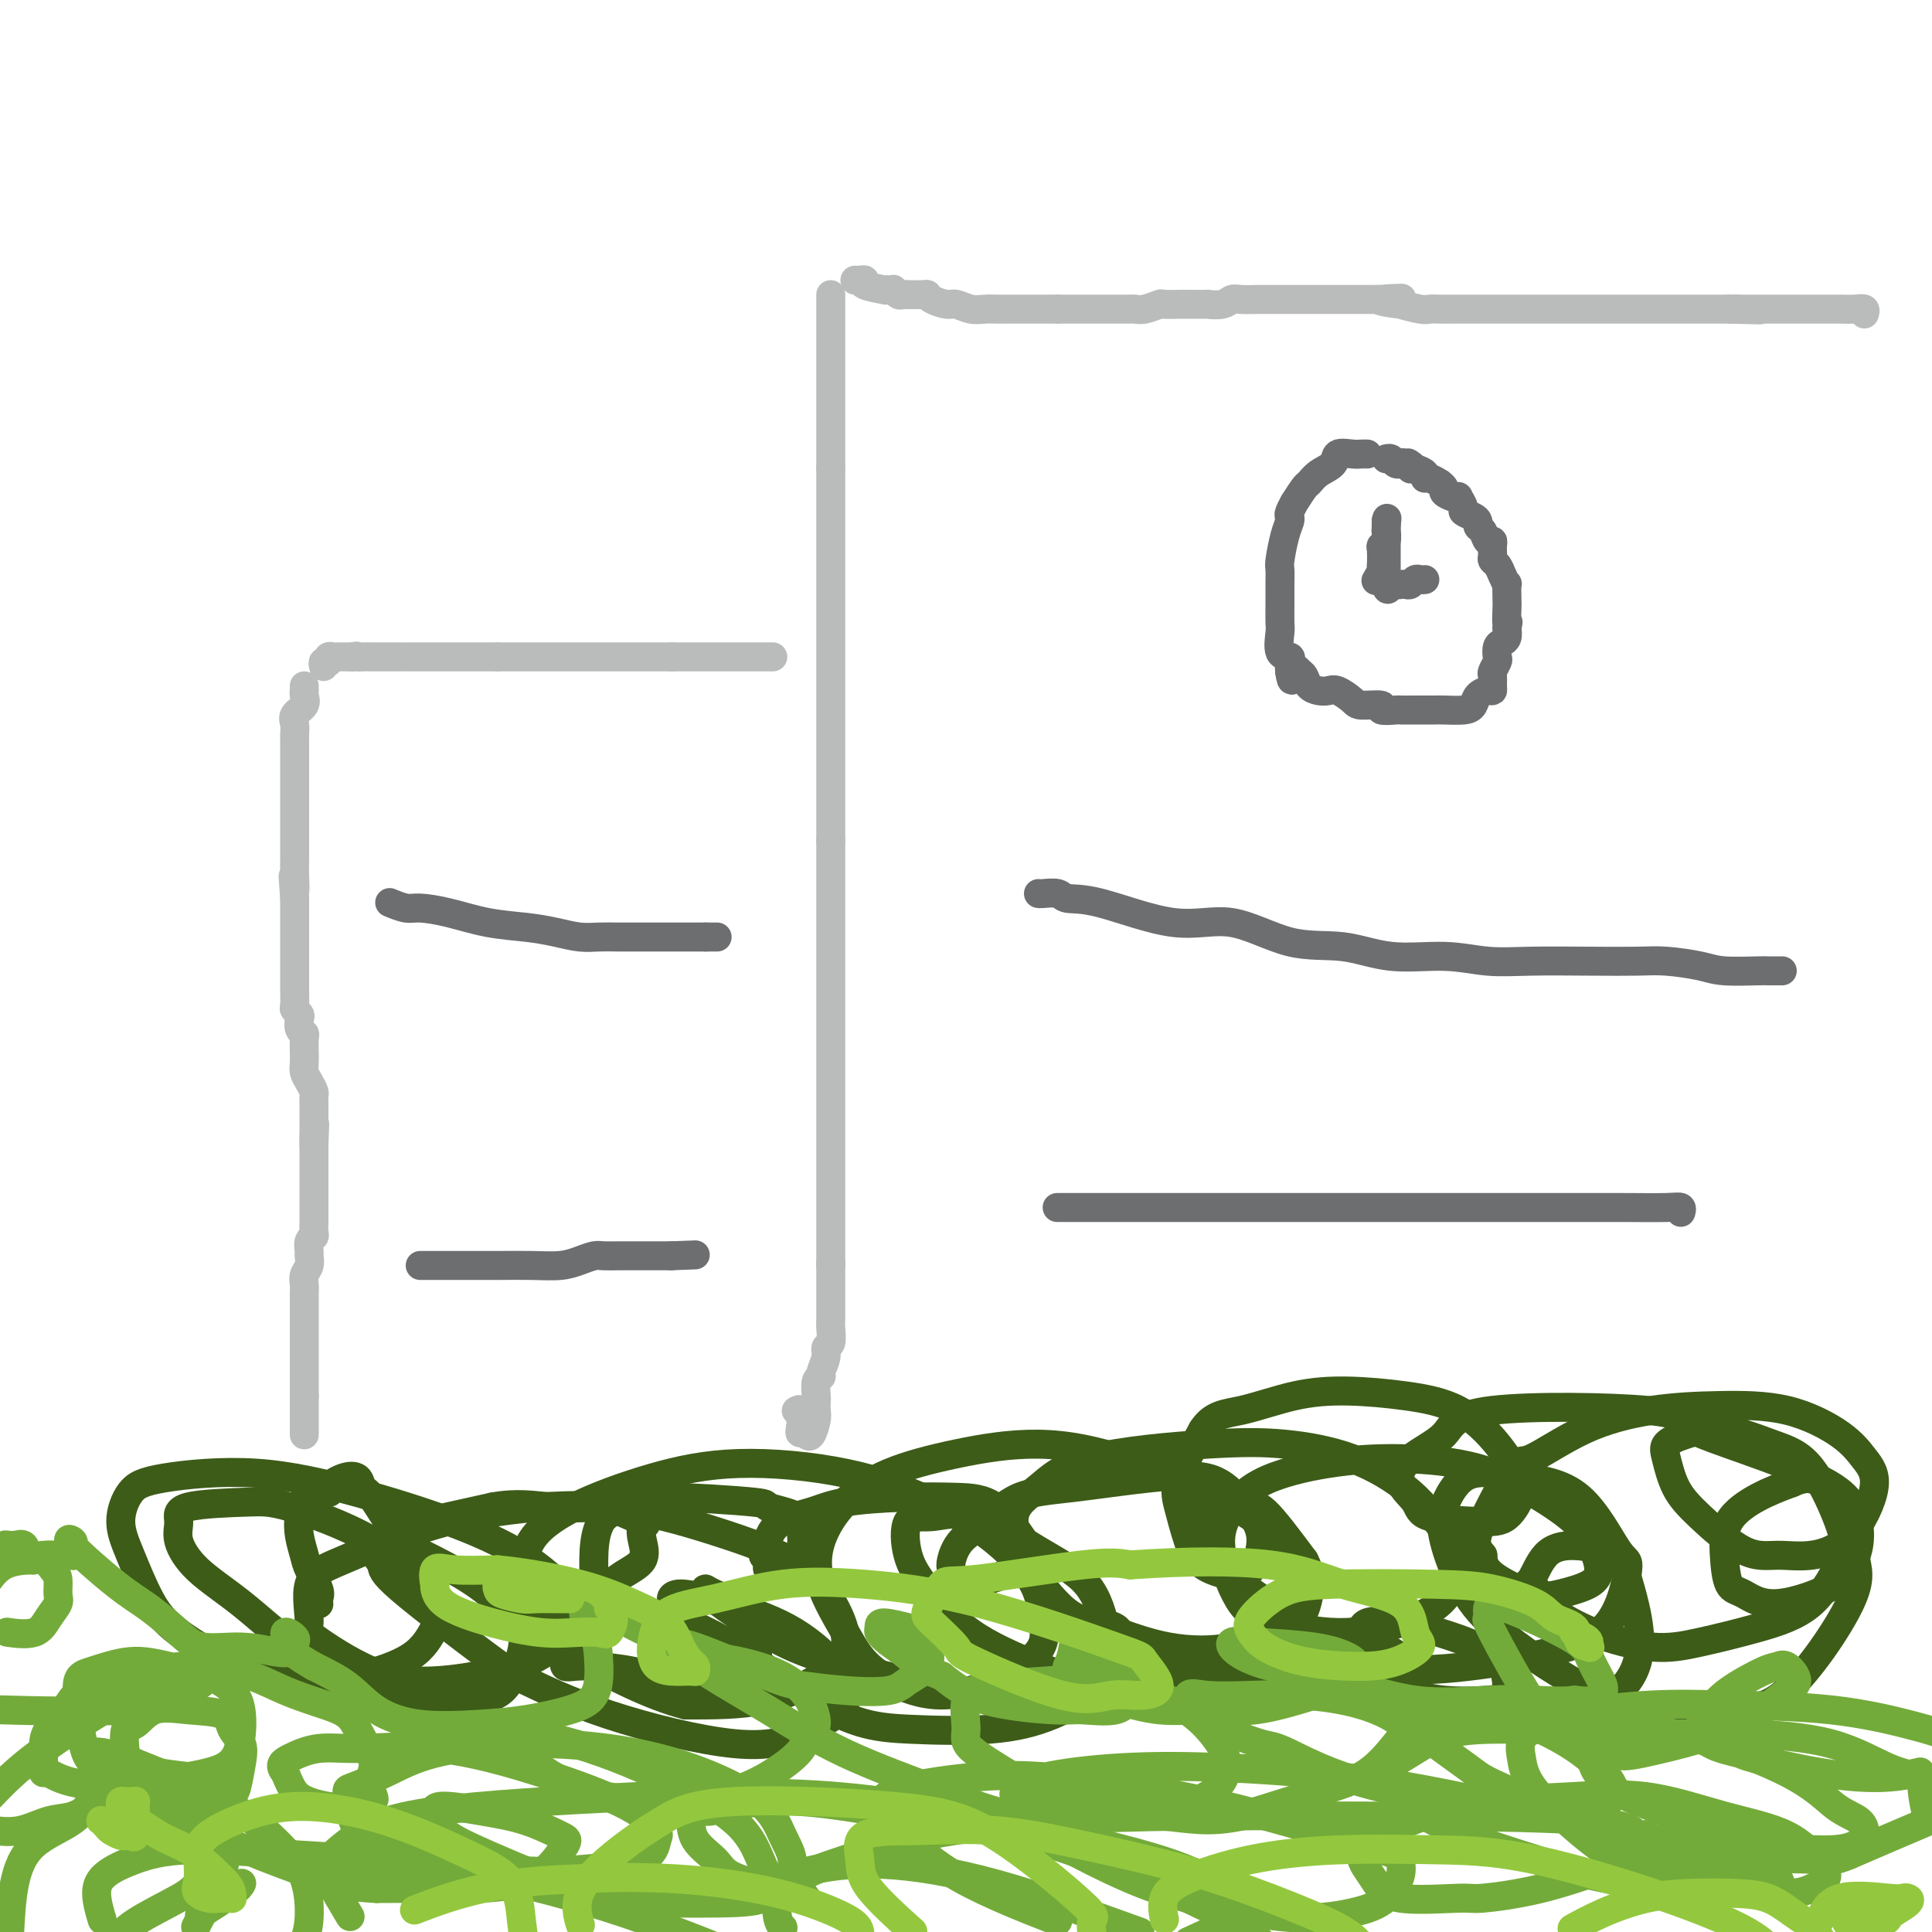<svg viewBox='0 0 400 400' version='1.1' xmlns='http://www.w3.org/2000/svg' xmlns:xlink='http://www.w3.org/1999/xlink'><g fill='none' stroke='#BABBBB' stroke-width='6' stroke-linecap='round' stroke-linejoin='round'><path d='M63,297c0.000,0.059 0.000,0.117 0,0c0.000,-0.117 0.000,-0.410 0,-1c0.000,-0.590 0.000,-1.478 0,-2c0.000,-0.522 0.000,-0.679 0,-1c-0.000,-0.321 0.000,-0.807 0,-1c0.000,-0.193 -0.000,-0.093 0,0c0.000,0.093 0.000,0.180 0,0c0.000,-0.180 0.000,-0.625 0,-1c0.000,-0.375 -0.000,-0.678 0,-1c0.000,-0.322 0.000,-0.661 0,-1'/><path d='M63,289c0.000,-1.201 0.000,-0.204 0,0c-0.000,0.204 -0.000,-0.387 0,-1c0.000,-0.613 0.000,-1.249 0,-2c-0.000,-0.751 -0.000,-1.619 0,-2c0.000,-0.381 0.000,-0.277 0,-1c-0.000,-0.723 -0.000,-2.273 0,-3c0.000,-0.727 0.000,-0.632 0,-1c-0.000,-0.368 -0.000,-1.198 0,-2c0.000,-0.802 0.000,-1.576 0,-2c-0.000,-0.424 -0.000,-0.498 0,-1c0.000,-0.502 0.000,-1.433 0,-2c-0.000,-0.567 -0.001,-0.771 0,-1c0.001,-0.229 0.004,-0.484 0,-1c-0.004,-0.516 -0.015,-1.294 0,-2c0.015,-0.706 0.057,-1.340 0,-2c-0.057,-0.660 -0.212,-1.346 0,-2c0.212,-0.654 0.793,-1.275 1,-2c0.207,-0.725 0.041,-1.555 0,-2c-0.041,-0.445 0.041,-0.504 0,-1c-0.041,-0.496 -0.207,-1.427 0,-2c0.207,-0.573 0.788,-0.787 1,-1c0.212,-0.213 0.057,-0.424 0,-1c-0.057,-0.576 -0.015,-1.518 0,-2c0.015,-0.482 0.004,-0.504 0,-1c-0.004,-0.496 -0.001,-1.465 0,-2c0.001,-0.535 0.000,-0.636 0,-1c-0.000,-0.364 -0.000,-0.993 0,-2c0.000,-1.007 0.000,-2.394 0,-3c-0.000,-0.606 -0.000,-0.432 0,-1c0.000,-0.568 0.000,-1.876 0,-3c-0.000,-1.124 -0.000,-2.062 0,-3'/><path d='M65,237c0.309,-8.157 0.083,-2.548 0,-1c-0.083,1.548 -0.022,-0.964 0,-2c0.022,-1.036 0.006,-0.596 0,-1c-0.006,-0.404 -0.001,-1.651 0,-2c0.001,-0.349 -0.003,0.202 0,0c0.003,-0.202 0.011,-1.156 0,-2c-0.011,-0.844 -0.041,-1.576 0,-2c0.041,-0.424 0.155,-0.539 0,-1c-0.155,-0.461 -0.577,-1.270 -1,-2c-0.423,-0.730 -0.846,-1.383 -1,-2c-0.154,-0.617 -0.040,-1.198 0,-2c0.040,-0.802 0.007,-1.825 0,-2c-0.007,-0.175 0.012,0.496 0,0c-0.012,-0.496 -0.055,-2.160 0,-3c0.055,-0.840 0.207,-0.855 0,-1c-0.207,-0.145 -0.773,-0.418 -1,-1c-0.227,-0.582 -0.113,-1.473 0,-2c0.113,-0.527 0.227,-0.690 0,-1c-0.227,-0.310 -0.793,-0.768 -1,-1c-0.207,-0.232 -0.056,-0.237 0,-1c0.056,-0.763 0.015,-2.282 0,-3c-0.015,-0.718 -0.004,-0.634 0,-1c0.004,-0.366 0.001,-1.182 0,-2c-0.001,-0.818 -0.000,-1.637 0,-2c0.000,-0.363 0.000,-0.270 0,-1c-0.000,-0.730 -0.000,-2.282 0,-3c0.000,-0.718 0.000,-0.601 0,-1c-0.000,-0.399 -0.000,-1.313 0,-2c0.000,-0.687 0.000,-1.146 0,-2c-0.000,-0.854 -0.000,-2.101 0,-3c0.000,-0.899 0.000,-1.449 0,-2'/><path d='M61,186c-0.619,-8.212 -0.166,-3.244 0,-2c0.166,1.244 0.044,-1.238 0,-3c-0.044,-1.762 -0.012,-2.805 0,-3c0.012,-0.195 0.003,0.456 0,0c-0.003,-0.456 -0.001,-2.019 0,-3c0.001,-0.981 0.000,-1.378 0,-2c-0.000,-0.622 -0.000,-1.467 0,-2c0.000,-0.533 0.000,-0.754 0,-1c-0.000,-0.246 -0.000,-0.518 0,-1c0.000,-0.482 0.000,-1.175 0,-2c-0.000,-0.825 -0.000,-1.783 0,-2c0.000,-0.217 -0.000,0.308 0,0c0.000,-0.308 0.000,-1.449 0,-2c-0.000,-0.551 -0.000,-0.513 0,-1c0.000,-0.487 0.000,-1.500 0,-2c-0.000,-0.500 -0.000,-0.486 0,-1c0.000,-0.514 0.001,-1.555 0,-2c-0.001,-0.445 -0.002,-0.293 0,-1c0.002,-0.707 0.008,-2.272 0,-3c-0.008,-0.728 -0.030,-0.618 0,-1c0.030,-0.382 0.113,-1.255 0,-2c-0.113,-0.745 -0.423,-1.362 0,-2c0.423,-0.638 1.577,-1.298 2,-2c0.423,-0.702 0.113,-1.446 0,-2c-0.113,-0.554 -0.031,-0.918 0,-1c0.031,-0.082 0.009,0.120 0,0c-0.009,-0.120 -0.004,-0.560 0,-1'/><path d='M67,138c-0.114,-0.425 -0.227,-0.850 0,-1c0.227,-0.150 0.796,-0.026 1,0c0.204,0.026 0.043,-0.046 0,0c-0.043,0.046 0.031,0.208 0,0c-0.031,-0.208 -0.167,-0.788 0,-1c0.167,-0.212 0.637,-0.057 1,0c0.363,0.057 0.618,0.015 1,0c0.382,-0.015 0.890,-0.004 1,0c0.110,0.004 -0.177,0.001 0,0c0.177,-0.001 0.817,-0.000 1,0c0.183,0.000 -0.091,0.000 0,0c0.091,-0.000 0.545,-0.000 1,0'/><path d='M73,136c1.119,-0.309 0.916,-0.083 1,0c0.084,0.083 0.455,0.022 1,0c0.545,-0.022 1.263,-0.006 2,0c0.737,0.006 1.494,0.002 2,0c0.506,-0.002 0.760,-0.000 1,0c0.240,0.000 0.464,0.000 1,0c0.536,-0.000 1.382,-0.000 2,0c0.618,0.000 1.007,0.000 1,0c-0.007,-0.000 -0.410,-0.000 0,0c0.410,0.000 1.634,0.000 2,0c0.366,-0.000 -0.124,-0.000 0,0c0.124,0.000 0.863,0.000 1,0c0.137,-0.000 -0.328,-0.000 0,0c0.328,0.000 1.450,0.000 2,0c0.550,-0.000 0.530,-0.000 1,0c0.470,0.000 1.430,0.000 2,0c0.570,-0.000 0.749,-0.000 1,0c0.251,0.000 0.574,0.000 1,0c0.426,-0.000 0.954,-0.000 1,0c0.046,0.000 -0.391,0.000 0,0c0.391,-0.000 1.611,-0.000 2,0c0.389,0.000 -0.054,0.000 0,0c0.054,-0.000 0.606,-0.000 1,0c0.394,0.000 0.630,0.000 1,0c0.370,0.000 0.873,-0.000 1,0c0.127,0.000 -0.124,0.000 0,0c0.124,0.000 0.622,-0.000 1,0c0.378,0.000 0.638,0.000 1,0c0.362,0.000 0.828,-0.000 1,0c0.172,0.000 0.049,0.000 0,0c-0.049,0.000 -0.025,0.000 0,0'/><path d='M103,136c4.820,0.000 1.870,0.000 1,0c-0.870,0.000 0.340,-0.000 1,0c0.660,0.000 0.768,0.000 1,0c0.232,0.000 0.587,0.000 1,0c0.413,0.000 0.884,0.000 1,0c0.116,0.000 -0.124,0.000 0,0c0.124,0.000 0.612,0.000 1,0c0.388,0.000 0.678,0.000 1,0c0.322,0.000 0.678,0.000 1,0c0.322,0.000 0.611,0.000 1,0c0.389,-0.000 0.877,0.000 1,0c0.123,0.000 -0.121,0.000 0,0c0.121,0.000 0.605,0.000 1,0c0.395,0.000 0.701,0.000 1,0c0.299,0.000 0.590,-0.000 1,0c0.410,0.000 0.939,0.000 1,0c0.061,0.000 -0.345,-0.000 0,0c0.345,0.000 1.439,0.000 2,0c0.561,0.000 0.587,-0.000 1,0c0.413,0.000 1.214,0.000 2,0c0.786,0.000 1.559,-0.000 3,0c1.441,0.000 3.551,0.000 5,0c1.449,0.000 2.238,-0.000 3,0c0.762,0.000 1.497,0.000 2,0c0.503,0.000 0.776,-0.000 1,0c0.224,0.000 0.400,0.000 1,0c0.600,0.000 1.623,-0.000 2,0c0.377,0.000 0.108,0.000 0,0c-0.108,0.000 -0.054,0.000 0,0'/><path d='M139,136c5.675,0.000 1.862,0.000 1,0c-0.862,0.000 1.226,-0.000 2,0c0.774,0.000 0.232,0.000 1,0c0.768,0.000 2.845,0.000 4,0c1.155,0.000 1.388,0.000 2,0c0.612,0.000 1.604,0.000 3,0c1.396,0.000 3.197,0.000 4,0c0.803,0.000 0.607,0.000 1,0c0.393,0.000 1.375,0.000 2,0c0.625,0.000 0.893,0.000 1,0c0.107,-0.000 0.054,0.000 0,0'/><path d='M172,61c0.000,0.741 0.000,1.482 0,2c0.000,0.518 0.000,0.814 0,1c0.000,0.186 0.000,0.263 0,1c0.000,0.737 0.000,2.135 0,3c0.000,0.865 -0.000,1.199 0,2c0.000,0.801 0.000,2.070 0,3c0.000,0.930 0.000,1.523 0,2c0.000,0.477 0.000,0.839 0,2c0.000,1.161 0.000,3.121 0,4c0.000,0.879 0.000,0.678 0,1c0.000,0.322 0.000,1.167 0,2c0.000,0.833 0.000,1.655 0,2c0.000,0.345 0.000,0.214 0,1c0.000,0.786 -0.000,2.490 0,3c0.000,0.510 0.000,-0.176 0,0c0.000,0.176 -0.000,1.212 0,2c0.000,0.788 0.000,1.328 0,2c0.000,0.672 -0.000,1.478 0,2c0.000,0.522 0.000,0.761 0,1'/><path d='M172,97c0.000,5.932 0.000,2.762 0,2c0.000,-0.762 0.000,0.882 0,2c0.000,1.118 0.000,1.708 0,2c0.000,0.292 -0.000,0.285 0,1c0.000,0.715 0.000,2.150 0,3c0.000,0.850 0.000,1.113 0,2c0.000,0.887 0.000,2.399 0,3c0.000,0.601 0.000,0.292 0,1c0.000,0.708 0.000,2.432 0,4c0.000,1.568 0.000,2.981 0,4c0.000,1.019 0.000,1.645 0,3c0.000,1.355 0.000,3.438 0,5c0.000,1.562 -0.000,2.601 0,3c0.000,0.399 0.000,0.157 0,1c0.000,0.843 -0.000,2.770 0,4c0.000,1.230 0.000,1.761 0,2c0.000,0.239 -0.000,0.186 0,1c0.000,0.814 0.000,2.496 0,3c0.000,0.504 -0.000,-0.171 0,0c0.000,0.171 0.000,1.187 0,2c0.000,0.813 -0.000,1.424 0,2c0.000,0.576 0.000,1.116 0,2c0.000,0.884 -0.000,2.112 0,3c0.000,0.888 0.000,1.435 0,2c0.000,0.565 -0.000,1.149 0,2c0.000,0.851 0.000,1.969 0,3c0.000,1.031 -0.000,1.975 0,3c0.000,1.025 0.000,2.130 0,3c0.000,0.870 -0.000,1.503 0,2c0.000,0.497 0.000,0.856 0,2c0.000,1.144 0.000,3.072 0,5'/><path d='M172,174c0.000,12.404 0.000,4.915 0,3c0.000,-1.915 0.000,1.744 0,4c0.000,2.256 0.000,3.110 0,4c0.000,0.890 -0.000,1.818 0,3c0.000,1.182 0.000,2.619 0,4c0.000,1.381 0.000,2.706 0,4c0.000,1.294 0.000,2.558 0,4c0.000,1.442 0.000,3.061 0,4c0.000,0.939 0.000,1.197 0,2c0.000,0.803 0.000,2.153 0,3c0.000,0.847 0.000,1.193 0,2c0.000,0.807 0.000,2.075 0,3c0.000,0.925 -0.000,1.507 0,2c0.000,0.493 0.000,0.897 0,2c0.000,1.103 -0.000,2.904 0,4c0.000,1.096 0.000,1.486 0,2c0.000,0.514 -0.000,1.150 0,2c0.000,0.850 0.000,1.914 0,3c0.000,1.086 -0.000,2.196 0,3c0.000,0.804 0.000,1.304 0,2c0.000,0.696 -0.000,1.589 0,2c0.000,0.411 0.000,0.340 0,1c0.000,0.660 -0.000,2.052 0,3c0.000,0.948 0.000,1.454 0,2c0.000,0.546 -0.000,1.133 0,2c0.000,0.867 0.000,2.013 0,3c0.000,0.987 -0.000,1.814 0,3c0.000,1.186 0.000,2.730 0,4c0.000,1.270 -0.000,2.265 0,3c0.000,0.735 0.000,1.210 0,2c0.000,0.790 0.000,1.895 0,3'/><path d='M172,262c0.000,13.811 0.000,4.338 0,1c-0.000,-3.338 -0.000,-0.542 0,1c0.000,1.542 0.000,1.831 0,2c-0.000,0.169 -0.000,0.218 0,1c0.000,0.782 0.001,2.297 0,3c-0.001,0.703 -0.004,0.593 0,1c0.004,0.407 0.016,1.329 0,2c-0.016,0.671 -0.061,1.090 0,2c0.061,0.910 0.228,2.310 0,3c-0.228,0.690 -0.849,0.669 -1,1c-0.151,0.331 0.170,1.014 0,2c-0.170,0.986 -0.830,2.277 -1,3c-0.170,0.723 0.150,0.880 0,1c-0.150,0.120 -0.772,0.205 -1,1c-0.228,0.795 -0.064,2.301 0,3c0.064,0.699 0.028,0.591 0,1c-0.028,0.409 -0.049,1.336 0,2c0.049,0.664 0.168,1.065 0,2c-0.168,0.935 -0.622,2.406 -1,3c-0.378,0.594 -0.679,0.313 -1,0c-0.321,-0.313 -0.660,-0.656 -1,-1'/><path d='M166,296c-0.869,2.167 -0.042,-1.417 0,-3c0.042,-1.583 -0.702,-1.167 -1,-1c-0.298,0.167 -0.149,0.083 0,0'/><path d='M177,58c0.276,0.022 0.553,0.044 1,0c0.447,-0.044 1.065,-0.156 1,0c-0.065,0.156 -0.812,0.578 0,1c0.812,0.422 3.183,0.844 4,1c0.817,0.156 0.078,0.046 0,0c-0.078,-0.046 0.503,-0.026 1,0c0.497,0.026 0.908,0.060 1,0c0.092,-0.060 -0.136,-0.212 0,0c0.136,0.212 0.635,0.789 1,1c0.365,0.211 0.595,0.056 1,0c0.405,-0.056 0.985,-0.012 1,0c0.015,0.012 -0.536,-0.007 0,0c0.536,0.007 2.159,0.039 3,0c0.841,-0.039 0.899,-0.150 1,0c0.101,0.150 0.243,0.562 1,1c0.757,0.438 2.128,0.902 3,1c0.872,0.098 1.243,-0.170 2,0c0.757,0.170 1.898,0.778 3,1c1.102,0.222 2.164,0.060 3,0c0.836,-0.060 1.446,-0.016 2,0c0.554,0.016 1.053,0.004 2,0c0.947,-0.004 2.343,-0.001 3,0c0.657,0.001 0.574,0.000 1,0c0.426,-0.000 1.360,-0.000 2,0c0.640,0.000 0.986,0.000 1,0c0.014,-0.000 -0.304,-0.000 0,0c0.304,0.000 1.230,0.000 2,0c0.770,-0.000 1.385,-0.000 2,0'/><path d='M219,64c3.198,0.000 2.192,0.000 2,0c-0.192,-0.000 0.429,-0.000 1,0c0.571,0.000 1.093,0.000 2,0c0.907,-0.000 2.198,-0.000 3,0c0.802,0.000 1.115,0.000 1,0c-0.115,-0.000 -0.659,-0.000 0,0c0.659,0.000 2.521,0.001 3,0c0.479,-0.001 -0.425,-0.004 0,0c0.425,0.004 2.178,0.015 3,0c0.822,-0.015 0.714,-0.057 1,0c0.286,0.057 0.966,0.211 2,0c1.034,-0.211 2.422,-0.789 3,-1c0.578,-0.211 0.345,-0.057 1,0c0.655,0.057 2.199,0.016 3,0c0.801,-0.016 0.858,-0.008 2,0c1.142,0.008 3.368,0.016 4,0c0.632,-0.016 -0.332,-0.057 0,0c0.332,0.057 1.958,0.211 3,0c1.042,-0.211 1.500,-0.789 2,-1c0.500,-0.211 1.044,-0.057 2,0c0.956,0.057 2.325,0.015 3,0c0.675,-0.015 0.656,-0.004 1,0c0.344,0.004 1.052,0.001 2,0c0.948,-0.001 2.135,-0.000 3,0c0.865,0.000 1.406,0.000 2,0c0.594,-0.000 1.239,-0.000 2,0c0.761,0.000 1.638,0.000 3,0c1.362,-0.000 3.211,-0.000 4,0c0.789,0.000 0.520,0.000 1,0c0.480,-0.000 1.709,-0.000 3,0c1.291,0.000 2.646,0.000 4,0'/><path d='M285,62c10.178,-0.374 2.624,-0.311 1,0c-1.624,0.311 2.680,0.868 4,1c1.320,0.132 -0.346,-0.161 0,0c0.346,0.161 2.705,0.775 4,1c1.295,0.225 1.526,0.060 2,0c0.474,-0.060 1.190,-0.016 2,0c0.810,0.016 1.713,0.004 3,0c1.287,-0.004 2.959,-0.001 4,0c1.041,0.001 1.452,0.000 2,0c0.548,-0.000 1.234,-0.000 2,0c0.766,0.000 1.614,0.000 3,0c1.386,-0.000 3.311,-0.000 4,0c0.689,0.000 0.143,0.000 1,0c0.857,-0.000 3.116,-0.000 4,0c0.884,0.000 0.394,0.000 1,0c0.606,-0.000 2.308,-0.000 3,0c0.692,0.000 0.374,0.000 1,0c0.626,-0.000 2.197,-0.000 3,0c0.803,0.000 0.838,0.000 1,0c0.162,-0.000 0.452,-0.000 1,0c0.548,0.000 1.354,0.000 2,0c0.646,-0.000 1.131,-0.000 2,0c0.869,0.000 2.123,0.000 3,0c0.877,-0.000 1.376,-0.000 2,0c0.624,0.000 1.371,0.000 3,0c1.629,-0.000 4.138,-0.000 5,0c0.862,0.000 0.076,0.000 1,0c0.924,-0.000 3.557,-0.000 5,0c1.443,0.000 1.696,0.000 2,0c0.304,-0.000 0.658,-0.000 1,0c0.342,0.000 0.671,0.000 1,0'/><path d='M358,64c11.679,0.309 4.376,0.083 2,0c-2.376,-0.083 0.174,-0.022 1,0c0.826,0.022 -0.073,0.006 0,0c0.073,-0.006 1.119,-0.002 2,0c0.881,0.002 1.597,0.000 2,0c0.403,-0.000 0.491,-0.000 1,0c0.509,0.000 1.437,-0.000 2,0c0.563,0.000 0.759,0.000 2,0c1.241,-0.000 3.527,-0.001 5,0c1.473,0.001 2.132,0.004 3,0c0.868,-0.004 1.945,-0.015 3,0c1.055,0.015 2.087,0.056 3,0c0.913,-0.056 1.707,-0.207 2,0c0.293,0.207 0.084,0.774 0,1c-0.084,0.226 -0.042,0.113 0,0'/></g>
<g fill='none' stroke='#6D6E70' stroke-width='6' stroke-linecap='round' stroke-linejoin='round'><path d='M283,94c0.076,0.003 0.152,0.007 0,0c-0.152,-0.007 -0.534,-0.024 -1,0c-0.466,0.024 -1.018,0.091 -2,0c-0.982,-0.091 -2.394,-0.339 -3,0c-0.606,0.339 -0.405,1.265 -1,2c-0.595,0.735 -1.987,1.277 -3,2c-1.013,0.723 -1.648,1.626 -2,2c-0.352,0.374 -0.420,0.219 -1,1c-0.580,0.781 -1.671,2.498 -2,3c-0.329,0.502 0.105,-0.213 0,0c-0.105,0.213 -0.750,1.353 -1,2c-0.250,0.647 -0.105,0.802 0,1c0.105,0.198 0.172,0.440 0,1c-0.172,0.560 -0.582,1.440 -1,3c-0.418,1.560 -0.844,3.801 -1,5c-0.156,1.199 -0.041,1.354 0,2c0.041,0.646 0.009,1.781 0,3c-0.009,1.219 0.005,2.522 0,4c-0.005,1.478 -0.029,3.130 0,4c0.029,0.870 0.113,0.957 0,2c-0.113,1.043 -0.422,3.043 0,4c0.422,0.957 1.575,0.873 2,1c0.425,0.127 0.121,0.465 0,1c-0.121,0.535 -0.061,1.268 0,2'/><path d='M267,139c0.489,3.567 0.711,0.984 1,0c0.289,-0.984 0.644,-0.368 1,0c0.356,0.368 0.713,0.489 1,1c0.287,0.511 0.504,1.411 1,2c0.496,0.589 1.271,0.866 2,1c0.729,0.134 1.413,0.126 2,0c0.587,-0.126 1.079,-0.370 2,0c0.921,0.370 2.272,1.353 3,2c0.728,0.647 0.833,0.958 2,1c1.167,0.042 3.394,-0.185 4,0c0.606,0.185 -0.410,0.782 0,1c0.410,0.218 2.246,0.059 3,0c0.754,-0.059 0.427,-0.016 1,0c0.573,0.016 2.048,0.005 3,0c0.952,-0.005 1.383,-0.003 2,0c0.617,0.003 1.421,0.008 2,0c0.579,-0.008 0.932,-0.031 2,0c1.068,0.031 2.850,0.114 4,0c1.150,-0.114 1.667,-0.425 2,-1c0.333,-0.575 0.482,-1.415 1,-2c0.518,-0.585 1.406,-0.915 2,-1c0.594,-0.085 0.895,0.075 1,0c0.105,-0.075 0.014,-0.386 0,-1c-0.014,-0.614 0.048,-1.530 0,-2c-0.048,-0.470 -0.206,-0.493 0,-1c0.206,-0.507 0.777,-1.497 1,-2c0.223,-0.503 0.098,-0.519 0,-1c-0.098,-0.481 -0.171,-1.428 0,-2c0.171,-0.572 0.584,-0.769 1,-1c0.416,-0.231 0.833,-0.494 1,-1c0.167,-0.506 0.083,-1.253 0,-2'/><path d='M312,130c0.464,-2.075 0.125,-0.761 0,-1c-0.125,-0.239 -0.037,-2.031 0,-3c0.037,-0.969 0.021,-1.114 0,-2c-0.021,-0.886 -0.048,-2.514 0,-3c0.048,-0.486 0.171,0.169 0,0c-0.171,-0.169 -0.634,-1.162 -1,-2c-0.366,-0.838 -0.633,-1.521 -1,-2c-0.367,-0.479 -0.833,-0.753 -1,-1c-0.167,-0.247 -0.033,-0.465 0,-1c0.033,-0.535 -0.033,-1.386 0,-2c0.033,-0.614 0.167,-0.991 0,-1c-0.167,-0.009 -0.635,0.348 -1,0c-0.365,-0.348 -0.627,-1.403 -1,-2c-0.373,-0.597 -0.855,-0.736 -1,-1c-0.145,-0.264 0.048,-0.653 0,-1c-0.048,-0.347 -0.338,-0.654 -1,-1c-0.662,-0.346 -1.696,-0.733 -2,-1c-0.304,-0.267 0.121,-0.414 0,-1c-0.121,-0.586 -0.788,-1.610 -1,-2c-0.212,-0.390 0.030,-0.147 0,0c-0.030,0.147 -0.332,0.198 -1,0c-0.668,-0.198 -1.702,-0.646 -2,-1c-0.298,-0.354 0.140,-0.616 0,-1c-0.140,-0.384 -0.859,-0.890 -1,-1c-0.141,-0.110 0.297,0.178 0,0c-0.297,-0.178 -1.327,-0.821 -2,-1c-0.673,-0.179 -0.989,0.106 -1,0c-0.011,-0.106 0.283,-0.602 0,-1c-0.283,-0.398 -1.141,-0.699 -2,-1'/><path d='M293,97c-2.657,-2.415 -1.300,-0.451 -1,0c0.300,0.451 -0.459,-0.610 -1,-1c-0.541,-0.390 -0.866,-0.108 -1,0c-0.134,0.108 -0.078,0.043 0,0c0.078,-0.043 0.178,-0.064 0,0c-0.178,0.064 -0.635,0.213 -1,0c-0.365,-0.213 -0.637,-0.788 -1,-1c-0.363,-0.212 -0.818,-0.061 -1,0c-0.182,0.061 -0.091,0.030 0,0'/><path d='M285,120c-0.113,0.190 -0.226,0.380 0,0c0.226,-0.380 0.792,-1.331 1,-2c0.208,-0.669 0.060,-1.057 0,-1c-0.060,0.057 -0.030,0.557 0,0c0.030,-0.557 0.061,-2.172 0,-3c-0.061,-0.828 -0.212,-0.871 0,-1c0.212,-0.129 0.789,-0.346 1,-1c0.211,-0.654 0.057,-1.744 0,-2c-0.057,-0.256 -0.015,0.323 0,0c0.015,-0.323 0.004,-1.549 0,-2c-0.004,-0.451 -0.001,-0.129 0,0c0.001,0.129 0.001,0.064 0,0'/><path d='M287,108c0.309,-1.694 0.083,0.072 0,1c-0.083,0.928 -0.022,1.018 0,1c0.022,-0.018 0.006,-0.146 0,0c-0.006,0.146 -0.002,0.564 0,1c0.002,0.436 0.000,0.890 0,1c-0.000,0.110 -0.000,-0.126 0,0c0.000,0.126 0.000,0.612 0,1c-0.000,0.388 -0.000,0.678 0,1c0.000,0.322 0.000,0.678 0,1c-0.000,0.322 -0.000,0.611 0,1c0.000,0.389 0.000,0.879 0,1c-0.000,0.121 -0.000,-0.126 0,0c0.000,0.126 0.000,0.625 0,1c-0.000,0.375 -0.000,0.626 0,1c0.000,0.374 0.000,0.870 0,1c-0.000,0.130 -0.000,-0.106 0,0c0.000,0.106 0.000,0.553 0,1'/><path d='M287,121c0.183,2.011 0.640,0.539 1,0c0.360,-0.539 0.621,-0.143 1,0c0.379,0.143 0.875,0.035 1,0c0.125,-0.035 -0.121,0.005 0,0c0.121,-0.005 0.611,-0.054 1,0c0.389,0.054 0.679,0.211 1,0c0.321,-0.211 0.674,-0.788 1,-1c0.326,-0.212 0.626,-0.057 1,0c0.374,0.057 0.821,0.016 1,0c0.179,-0.016 0.089,-0.008 0,0'/><path d='M81,187c-0.284,-0.117 -0.568,-0.235 0,0c0.568,0.235 1.988,0.822 3,1c1.012,0.178 1.617,-0.055 3,0c1.383,0.055 3.545,0.397 6,1c2.455,0.603 5.202,1.468 8,2c2.798,0.532 5.647,0.731 8,1c2.353,0.269 4.210,0.608 6,1c1.790,0.392 3.514,0.837 5,1c1.486,0.163 2.734,0.044 4,0c1.266,-0.044 2.550,-0.012 4,0c1.450,0.012 3.066,0.003 5,0c1.934,-0.003 4.186,-0.001 5,0c0.814,0.001 0.191,0.000 1,0c0.809,-0.000 3.052,-0.000 4,0c0.948,0.000 0.601,0.000 1,0c0.399,-0.000 1.542,-0.000 2,0c0.458,0.000 0.229,0.000 0,0'/><path d='M146,194c4.333,0.000 2.167,0.000 0,0'/><path d='M87,262c0.695,0.000 1.390,0.000 2,0c0.610,-0.000 1.133,-0.000 1,0c-0.133,0.000 -0.924,0.001 0,0c0.924,-0.001 3.563,-0.003 6,0c2.437,0.003 4.673,0.011 7,0c2.327,-0.011 4.744,-0.041 7,0c2.256,0.041 4.350,0.155 6,0c1.650,-0.155 2.854,-0.577 4,-1c1.146,-0.423 2.232,-0.845 3,-1c0.768,-0.155 1.218,-0.041 2,0c0.782,0.041 1.897,0.011 3,0c1.103,-0.011 2.193,-0.003 3,0c0.807,0.003 1.329,0.001 2,0c0.671,-0.001 1.489,-0.000 2,0c0.511,0.000 0.714,0.000 1,0c0.286,-0.000 0.654,-0.000 1,0c0.346,0.000 0.670,0.000 1,0c0.330,-0.000 0.665,-0.000 1,0'/><path d='M139,260c8.667,-0.333 4.333,-0.167 0,0'/><path d='M215,185c0.114,0.032 0.228,0.063 1,0c0.772,-0.063 2.203,-0.221 3,0c0.797,0.221 0.960,0.820 2,1c1.040,0.180 2.956,-0.059 7,1c4.044,1.059 10.215,3.416 15,4c4.785,0.584 8.184,-0.605 12,0c3.816,0.605 8.047,3.003 12,4c3.953,0.997 7.626,0.593 11,1c3.374,0.407 6.450,1.626 10,2c3.550,0.374 7.576,-0.096 11,0c3.424,0.096 6.247,0.757 9,1c2.753,0.243 5.437,0.068 9,0c3.563,-0.068 8.007,-0.029 12,0c3.993,0.029 7.536,0.046 10,0c2.464,-0.046 3.849,-0.156 6,0c2.151,0.156 5.066,0.578 7,1c1.934,0.422 2.886,0.845 5,1c2.114,0.155 5.390,0.041 7,0c1.610,-0.041 1.555,-0.011 2,0c0.445,0.011 1.389,0.003 2,0c0.611,-0.003 0.889,-0.001 1,0c0.111,0.001 0.056,0.000 0,0'/><path d='M219,250c-0.115,0.000 -0.229,0.000 0,0c0.229,-0.000 0.802,-0.000 1,0c0.198,0.000 0.023,0.000 1,0c0.977,-0.000 3.108,-0.000 5,0c1.892,0.000 3.547,0.000 8,0c4.453,-0.000 11.706,-0.000 17,0c5.294,0.000 8.630,0.000 13,0c4.370,-0.000 9.775,-0.000 15,0c5.225,0.000 10.271,0.000 15,0c4.729,-0.000 9.141,-0.001 14,0c4.859,0.001 10.163,0.004 15,0c4.837,-0.004 9.205,-0.015 13,0c3.795,0.015 7.017,0.056 9,0c1.983,-0.056 2.726,-0.207 3,0c0.274,0.207 0.078,0.774 0,1c-0.078,0.226 -0.039,0.113 0,0'/></g>
<g fill='none' stroke='#3D5C18' stroke-width='6' stroke-linecap='round' stroke-linejoin='round'><path d='M66,332c0.015,0.080 0.029,0.161 0,0c-0.029,-0.161 -0.102,-0.563 0,-1c0.102,-0.437 0.380,-0.911 0,-2c-0.380,-1.089 -1.418,-2.795 -2,-4c-0.582,-1.205 -0.706,-1.910 -1,-3c-0.294,-1.090 -0.757,-2.565 -1,-4c-0.243,-1.435 -0.267,-2.831 0,-4c0.267,-1.169 0.826,-2.110 1,-3c0.174,-0.890 -0.038,-1.729 1,-2c1.038,-0.271 3.324,0.025 4,0c0.676,-0.025 -0.260,-0.373 0,-1c0.260,-0.627 1.715,-1.534 3,-2c1.285,-0.466 2.401,-0.490 3,0c0.599,0.490 0.682,1.494 1,2c0.318,0.506 0.873,0.514 2,2c1.127,1.486 2.828,4.448 4,6c1.172,1.552 1.815,1.692 2,2c0.185,0.308 -0.089,0.784 0,1c0.089,0.216 0.540,0.171 1,0c0.460,-0.171 0.927,-0.469 1,-1c0.073,-0.531 -0.250,-1.297 1,-2c1.250,-0.703 4.071,-1.344 7,-2c2.929,-0.656 5.964,-1.328 9,-2'/><path d='M102,312c5.129,-0.941 8.453,-0.293 12,0c3.547,0.293 7.317,0.230 9,0c1.683,-0.230 1.277,-0.627 3,0c1.723,0.627 5.573,2.279 7,3c1.427,0.721 0.429,0.512 0,1c-0.429,0.488 -0.289,1.672 0,3c0.289,1.328 0.729,2.801 0,4c-0.729,1.199 -2.626,2.125 -4,3c-1.374,0.875 -2.224,1.700 -3,2c-0.776,0.300 -1.476,0.076 -2,0c-0.524,-0.076 -0.870,-0.005 -1,0c-0.130,0.005 -0.043,-0.057 0,0c0.043,0.057 0.043,0.233 0,-1c-0.043,-1.233 -0.129,-3.876 0,-6c0.129,-2.124 0.472,-3.729 1,-5c0.528,-1.271 1.242,-2.209 3,-3c1.758,-0.791 4.559,-1.437 6,-2c1.441,-0.563 1.521,-1.045 6,-1c4.479,0.045 13.358,0.616 17,1c3.642,0.384 2.047,0.582 3,1c0.953,0.418 4.456,1.057 6,2c1.544,0.943 1.131,2.190 1,3c-0.131,0.810 0.020,1.183 0,2c-0.020,0.817 -0.209,2.077 0,3c0.209,0.923 0.817,1.508 0,2c-0.817,0.492 -3.061,0.891 -4,1c-0.939,0.109 -0.575,-0.070 -1,0c-0.425,0.070 -1.640,0.390 -2,0c-0.360,-0.390 0.134,-1.490 0,-2c-0.134,-0.510 -0.895,-0.432 -1,-1c-0.105,-0.568 0.448,-1.784 1,-3'/><path d='M159,319c0.388,-1.741 1.357,-3.094 3,-4c1.643,-0.906 3.960,-1.366 6,-2c2.040,-0.634 3.804,-1.442 7,-2c3.196,-0.558 7.825,-0.866 12,-1c4.175,-0.134 7.896,-0.093 11,0c3.104,0.093 5.590,0.238 8,2c2.410,1.762 4.742,5.142 6,7c1.258,1.858 1.441,2.195 1,3c-0.441,0.805 -1.505,2.080 -3,3c-1.495,0.920 -3.421,1.486 -5,2c-1.579,0.514 -2.812,0.977 -4,1c-1.188,0.023 -2.333,-0.393 -3,-1c-0.667,-0.607 -0.857,-1.406 -1,-2c-0.143,-0.594 -0.238,-0.984 0,-2c0.238,-1.016 0.810,-2.657 2,-4c1.190,-1.343 2.999,-2.387 5,-4c2.001,-1.613 4.194,-3.794 7,-5c2.806,-1.206 6.226,-1.436 11,-2c4.774,-0.564 10.902,-1.461 16,-2c5.098,-0.539 9.165,-0.719 12,0c2.835,0.719 4.438,2.336 6,4c1.562,1.664 3.085,3.375 4,5c0.915,1.625 1.224,3.163 1,5c-0.224,1.837 -0.980,3.972 -2,5c-1.020,1.028 -2.304,0.951 -3,1c-0.696,0.049 -0.803,0.226 -2,0c-1.197,-0.226 -3.484,-0.856 -5,-2c-1.516,-1.144 -2.262,-2.801 -3,-5c-0.738,-2.199 -1.468,-4.938 -2,-7c-0.532,-2.062 -0.866,-3.446 0,-6c0.866,-2.554 2.933,-6.277 5,-10'/><path d='M249,296c2.055,-3.218 4.693,-3.263 8,-4c3.307,-0.737 7.283,-2.166 11,-3c3.717,-0.834 7.174,-1.073 11,-1c3.826,0.073 8.022,0.457 12,1c3.978,0.543 7.738,1.245 11,3c3.262,1.755 6.028,4.562 8,7c1.972,2.438 3.152,4.508 4,6c0.848,1.492 1.365,2.405 1,4c-0.365,1.595 -1.612,3.870 -3,5c-1.388,1.130 -2.917,1.115 -6,1c-3.083,-0.115 -7.719,-0.328 -10,-1c-2.281,-0.672 -2.205,-1.802 -3,-3c-0.795,-1.198 -2.460,-2.463 -3,-4c-0.540,-1.537 0.046,-3.346 2,-5c1.954,-1.654 5.276,-3.155 7,-5c1.724,-1.845 1.851,-4.035 10,-5c8.149,-0.965 24.319,-0.705 32,0c7.681,0.705 6.871,1.854 8,3c1.129,1.146 4.195,2.290 9,4c4.805,1.710 11.350,3.985 16,6c4.650,2.015 7.407,3.768 9,6c1.593,2.232 2.022,4.941 2,7c-0.022,2.059 -0.496,3.466 -1,5c-0.504,1.534 -1.039,3.193 -4,5c-2.961,1.807 -8.349,3.762 -12,4c-3.651,0.238 -5.564,-1.241 -7,-2c-1.436,-0.759 -2.396,-0.797 -3,-2c-0.604,-1.203 -0.853,-3.570 -1,-6c-0.147,-2.430 -0.194,-4.924 1,-7c1.194,-2.076 3.627,-3.736 6,-5c2.373,-1.264 4.687,-2.132 7,-3'/><path d='M371,307c3.091,-1.402 4.319,-0.907 6,0c1.681,0.907 3.815,2.227 5,5c1.185,2.773 1.422,6.998 2,10c0.578,3.002 1.498,4.780 -1,10c-2.498,5.220 -8.413,13.880 -13,18c-4.587,4.120 -7.847,3.699 -12,4c-4.153,0.301 -9.200,1.324 -14,1c-4.800,-0.324 -9.352,-1.995 -15,-5c-5.648,-3.005 -12.393,-7.345 -17,-11c-4.607,-3.655 -7.077,-6.626 -9,-10c-1.923,-3.374 -3.301,-7.150 -4,-10c-0.699,-2.850 -0.721,-4.773 0,-7c0.721,-2.227 2.185,-4.756 4,-6c1.815,-1.244 3.980,-1.201 6,-1c2.020,0.201 3.894,0.559 7,1c3.106,0.441 7.445,0.964 11,4c3.555,3.036 6.326,8.585 8,11c1.674,2.415 2.250,1.695 2,4c-0.250,2.305 -1.326,7.633 -4,11c-2.674,3.367 -6.948,4.771 -12,6c-5.052,1.229 -10.884,2.281 -17,3c-6.116,0.719 -12.515,1.104 -18,0c-5.485,-1.104 -10.055,-3.699 -15,-7c-4.945,-3.301 -10.265,-7.310 -14,-10c-3.735,-2.690 -5.884,-4.061 -7,-6c-1.116,-1.939 -1.198,-4.446 -2,-6c-0.802,-1.554 -2.326,-2.154 -1,-3c1.326,-0.846 5.500,-1.938 8,-2c2.500,-0.062 3.327,0.906 4,1c0.673,0.094 1.192,-0.688 3,1c1.808,1.688 4.904,5.844 8,10'/><path d='M270,323c1.530,2.827 1.356,4.893 1,7c-0.356,2.107 -0.896,4.253 -3,7c-2.104,2.747 -5.774,6.094 -10,8c-4.226,1.906 -9.008,2.370 -14,3c-4.992,0.630 -10.196,1.425 -15,1c-4.804,-0.425 -9.210,-2.069 -14,-4c-4.790,-1.931 -9.964,-4.148 -14,-7c-4.036,-2.852 -6.932,-6.339 -9,-9c-2.068,-2.661 -3.306,-4.495 -4,-7c-0.694,-2.505 -0.843,-5.679 0,-7c0.843,-1.321 2.677,-0.787 5,-1c2.323,-0.213 5.134,-1.172 9,0c3.866,1.172 8.787,4.473 13,7c4.213,2.527 7.718,4.278 10,7c2.282,2.722 3.340,6.415 4,10c0.660,3.585 0.920,7.063 -1,10c-1.920,2.937 -6.020,5.334 -10,7c-3.980,1.666 -7.839,2.600 -13,3c-5.161,0.400 -11.624,0.264 -17,0c-5.376,-0.264 -9.665,-0.658 -16,-4c-6.335,-3.342 -14.715,-9.632 -20,-13c-5.285,-3.368 -7.474,-3.812 -9,-5c-1.526,-1.188 -2.390,-3.118 -3,-4c-0.610,-0.882 -0.967,-0.715 -1,-1c-0.033,-0.285 0.257,-1.022 2,-1c1.743,0.022 4.939,0.801 9,2c4.061,1.199 8.989,2.816 13,5c4.011,2.184 7.106,4.936 9,7c1.894,2.064 2.587,3.440 3,5c0.413,1.560 0.547,3.303 -1,5c-1.547,1.697 -4.773,3.349 -8,5'/><path d='M166,359c-3.092,1.484 -6.823,2.693 -14,2c-7.177,-0.693 -17.802,-3.287 -26,-6c-8.198,-2.713 -13.969,-5.546 -17,-7c-3.031,-1.454 -3.322,-1.531 -8,-5c-4.678,-3.469 -13.743,-10.330 -18,-14c-4.257,-3.670 -3.707,-4.150 -4,-5c-0.293,-0.850 -1.428,-2.071 -2,-3c-0.572,-0.929 -0.581,-1.565 0,-2c0.581,-0.435 1.752,-0.669 4,0c2.248,0.669 5.574,2.242 9,4c3.426,1.758 6.953,3.700 10,6c3.047,2.300 5.615,4.959 7,7c1.385,2.041 1.587,3.465 1,6c-0.587,2.535 -1.962,6.181 -4,8c-2.038,1.819 -4.740,1.812 -8,2c-3.260,0.188 -7.078,0.573 -11,0c-3.922,-0.573 -7.948,-2.102 -12,-4c-4.052,-1.898 -8.128,-4.163 -12,-7c-3.872,-2.837 -7.538,-6.245 -11,-9c-3.462,-2.755 -6.720,-4.857 -9,-7c-2.280,-2.143 -3.583,-4.326 -4,-6c-0.417,-1.674 0.051,-2.838 0,-4c-0.051,-1.162 -0.621,-2.322 2,-3c2.621,-0.678 8.435,-0.876 12,-1c3.565,-0.124 4.882,-0.176 9,1c4.118,1.176 11.036,3.579 17,7c5.964,3.421 10.974,7.859 13,11c2.026,3.141 1.069,4.986 0,7c-1.069,2.014 -2.249,4.196 -5,6c-2.751,1.804 -7.072,3.230 -11,4c-3.928,0.770 -7.464,0.885 -11,1'/><path d='M63,348c-5.929,0.438 -9.751,-0.968 -14,-3c-4.249,-2.032 -8.924,-4.690 -12,-7c-3.076,-2.310 -4.553,-4.271 -6,-7c-1.447,-2.729 -2.862,-6.226 -4,-9c-1.138,-2.774 -1.997,-4.824 -2,-7c-0.003,-2.176 0.852,-4.478 2,-6c1.148,-1.522 2.589,-2.262 7,-3c4.411,-0.738 11.793,-1.472 19,-1c7.207,0.472 14.241,2.151 21,4c6.759,1.849 13.243,3.870 19,6c5.757,2.130 10.787,4.370 15,7c4.213,2.630 7.609,5.651 9,8c1.391,2.349 0.778,4.026 0,6c-0.778,1.974 -1.720,4.245 -4,6c-2.280,1.755 -5.898,2.996 -10,4c-4.102,1.004 -8.686,1.773 -13,2c-4.314,0.227 -8.357,-0.089 -13,-2c-4.643,-1.911 -9.887,-5.417 -12,-7c-2.113,-1.583 -1.096,-1.242 -1,-3c0.096,-1.758 -0.730,-5.613 0,-8c0.730,-2.387 3.015,-3.305 7,-5c3.985,-1.695 9.670,-4.166 15,-6c5.330,-1.834 10.306,-3.032 17,-4c6.694,-0.968 15.107,-1.706 23,-1c7.893,0.706 15.268,2.854 22,5c6.732,2.146 12.822,4.288 17,7c4.178,2.712 6.443,5.995 8,9c1.557,3.005 2.407,5.733 2,8c-0.407,2.267 -2.071,4.072 -5,6c-2.929,1.928 -7.123,3.979 -12,5c-4.877,1.021 -10.439,1.010 -16,1'/><path d='M142,353c-7.019,-1.727 -16.567,-6.543 -22,-10c-5.433,-3.457 -6.751,-5.555 -8,-8c-1.249,-2.445 -2.430,-5.238 -3,-8c-0.570,-2.762 -0.531,-5.493 1,-8c1.531,-2.507 4.553,-4.788 9,-7c4.447,-2.212 10.318,-4.353 16,-6c5.682,-1.647 11.175,-2.800 18,-3c6.825,-0.200 14.980,0.552 22,2c7.020,1.448 12.903,3.591 18,6c5.097,2.409 9.407,5.084 13,8c3.593,2.916 6.468,6.074 8,9c1.532,2.926 1.723,5.621 2,8c0.277,2.379 0.642,4.441 -2,7c-2.642,2.559 -8.291,5.615 -13,7c-4.709,1.385 -8.477,1.097 -12,0c-3.523,-1.097 -6.802,-3.005 -9,-5c-2.198,-1.995 -3.315,-4.077 -5,-7c-1.685,-2.923 -3.936,-6.687 -5,-10c-1.064,-3.313 -0.940,-6.175 0,-9c0.940,-2.825 2.696,-5.612 5,-8c2.304,-2.388 5.154,-4.376 9,-6c3.846,-1.624 8.686,-2.885 14,-4c5.314,-1.115 11.100,-2.084 17,-2c5.900,0.084 11.912,1.221 20,4c8.088,2.779 18.253,7.200 24,11c5.747,3.800 7.078,6.979 8,9c0.922,2.021 1.435,2.884 1,5c-0.435,2.116 -1.818,5.485 -4,8c-2.182,2.515 -5.164,4.177 -9,5c-3.836,0.823 -8.524,0.807 -13,0c-4.476,-0.807 -8.738,-2.403 -13,-4'/><path d='M229,337c-5.987,-1.408 -7.955,-2.929 -10,-5c-2.045,-2.071 -4.166,-4.691 -6,-8c-1.834,-3.309 -3.379,-7.305 -3,-10c0.379,-2.695 2.683,-4.089 5,-6c2.317,-1.911 4.649,-4.339 11,-6c6.351,-1.661 16.722,-2.556 24,-3c7.278,-0.444 11.461,-0.436 16,0c4.539,0.436 9.432,1.302 14,3c4.568,1.698 8.812,4.229 12,7c3.188,2.771 5.322,5.781 7,8c1.678,2.219 2.901,3.647 3,6c0.099,2.353 -0.927,5.633 -3,8c-2.073,2.367 -5.194,3.822 -9,5c-3.806,1.178 -8.299,2.078 -13,2c-4.701,-0.078 -9.612,-1.136 -13,-2c-3.388,-0.864 -5.252,-1.534 -7,-4c-1.748,-2.466 -3.378,-6.728 -4,-10c-0.622,-3.272 -0.234,-5.553 1,-8c1.234,-2.447 3.314,-5.058 7,-7c3.686,-1.942 8.980,-3.213 14,-4c5.020,-0.787 9.768,-1.089 15,-1c5.232,0.089 10.947,0.568 16,2c5.053,1.432 9.442,3.815 13,6c3.558,2.185 6.283,4.172 8,6c1.717,1.828 2.424,3.498 3,5c0.576,1.502 1.020,2.835 1,4c-0.020,1.165 -0.502,2.160 -2,3c-1.498,0.840 -4.010,1.524 -6,2c-1.990,0.476 -3.459,0.744 -6,0c-2.541,-0.744 -6.155,-2.498 -8,-4c-1.845,-1.502 -1.923,-2.751 -2,-4'/><path d='M307,322c-1.881,-2.166 -1.584,-3.582 0,-7c1.584,-3.418 4.454,-8.839 6,-11c1.546,-2.161 1.766,-1.063 4,-2c2.234,-0.937 6.481,-3.911 11,-6c4.519,-2.089 9.310,-3.295 14,-4c4.690,-0.705 9.278,-0.911 14,-1c4.722,-0.089 9.579,-0.061 14,1c4.421,1.061 8.408,3.153 11,5c2.592,1.847 3.791,3.447 5,5c1.209,1.553 2.428,3.059 2,6c-0.428,2.941 -2.505,7.316 -5,10c-2.495,2.684 -5.410,3.676 -8,4c-2.590,0.324 -4.855,-0.020 -7,0c-2.145,0.020 -4.171,0.406 -7,-1c-2.829,-1.406 -6.462,-4.603 -9,-7c-2.538,-2.397 -3.983,-3.993 -5,-6c-1.017,-2.007 -1.608,-4.423 -2,-6c-0.392,-1.577 -0.586,-2.313 0,-3c0.586,-0.687 1.950,-1.324 4,-2c2.050,-0.676 4.784,-1.389 8,-1c3.216,0.389 6.914,1.881 10,3c3.086,1.119 5.559,1.864 8,5c2.441,3.136 4.848,8.664 6,12c1.152,3.336 1.049,4.479 0,7c-1.049,2.521 -3.042,6.420 -6,9c-2.958,2.580 -6.879,3.842 -11,5c-4.121,1.158 -8.441,2.211 -12,3c-3.559,0.789 -6.356,1.315 -10,1c-3.644,-0.315 -8.135,-1.469 -12,-3c-3.865,-1.531 -7.104,-3.437 -9,-5c-1.896,-1.563 -2.448,-2.781 -3,-4'/><path d='M318,329c-2.199,-1.579 -1.698,-1.027 -1,-2c0.698,-0.973 1.591,-3.471 3,-5c1.409,-1.529 3.333,-2.088 6,-2c2.667,0.088 6.076,0.824 8,2c1.924,1.176 2.364,2.790 3,5c0.636,2.210 1.467,5.014 2,8c0.533,2.986 0.766,6.154 0,9c-0.766,2.846 -2.531,5.371 -5,7c-2.469,1.629 -5.641,2.364 -9,3c-3.359,0.636 -6.903,1.175 -11,1c-4.097,-0.175 -8.746,-1.063 -13,-2c-4.254,-0.937 -8.115,-1.923 -11,-4c-2.885,-2.077 -4.796,-5.245 -6,-7c-1.204,-1.755 -1.702,-2.098 -2,-3c-0.298,-0.902 -0.395,-2.363 1,-3c1.395,-0.637 4.282,-0.448 7,0c2.718,0.448 5.266,1.156 8,2c2.734,0.844 5.653,1.823 8,3c2.347,1.177 4.122,2.551 5,4c0.878,1.449 0.860,2.972 1,4c0.140,1.028 0.437,1.560 0,2c-0.437,0.440 -1.609,0.789 -4,1c-2.391,0.211 -6.000,0.284 -9,0c-3.000,-0.284 -5.390,-0.926 -9,-2c-3.610,-1.074 -8.441,-2.580 -12,-4c-3.559,-1.420 -5.845,-2.753 -8,-4c-2.155,-1.247 -4.180,-2.409 -5,-3c-0.820,-0.591 -0.436,-0.612 0,-1c0.436,-0.388 0.925,-1.143 3,-1c2.075,0.143 5.736,1.184 9,2c3.264,0.816 6.132,1.408 9,2'/><path d='M286,341c4.105,1.199 3.868,3.197 4,4c0.132,0.803 0.631,0.411 1,1c0.369,0.589 0.606,2.160 -1,3c-1.606,0.840 -5.054,0.949 -9,1c-3.946,0.051 -8.388,0.044 -13,0c-4.612,-0.044 -9.394,-0.125 -14,-1c-4.606,-0.875 -9.035,-2.543 -13,-4c-3.965,-1.457 -7.464,-2.703 -10,-4c-2.536,-1.297 -4.109,-2.647 -5,-3c-0.891,-0.353 -1.100,0.290 -1,0c0.100,-0.290 0.508,-1.512 1,-2c0.492,-0.488 1.069,-0.242 2,0c0.931,0.242 2.218,0.480 3,1c0.782,0.520 1.061,1.320 1,2c-0.061,0.680 -0.460,1.239 0,2c0.460,0.761 1.779,1.725 0,3c-1.779,1.275 -6.656,2.862 -9,4c-2.344,1.138 -2.155,1.826 -4,2c-1.845,0.174 -5.722,-0.166 -9,0c-3.278,0.166 -5.955,0.838 -12,0c-6.045,-0.838 -15.456,-3.185 -22,-5c-6.544,-1.815 -10.219,-3.097 -14,-5c-3.781,-1.903 -7.667,-4.428 -10,-6c-2.333,-1.572 -3.111,-2.192 -4,-3c-0.889,-0.808 -1.888,-1.804 -2,-2c-0.112,-0.196 0.664,0.409 2,1c1.336,0.591 3.234,1.167 4,2c0.766,0.833 0.401,1.924 1,3c0.599,1.076 2.161,2.136 3,4c0.839,1.864 0.954,4.533 1,6c0.046,1.467 0.023,1.734 0,2'/><path d='M157,347c0.626,2.765 -0.310,2.177 -1,2c-0.690,-0.177 -1.133,0.057 -4,0c-2.867,-0.057 -8.159,-0.407 -12,-1c-3.841,-0.593 -6.230,-1.431 -9,-2c-2.770,-0.569 -5.919,-0.871 -8,-1c-2.081,-0.129 -3.094,-0.086 -4,0c-0.906,0.086 -1.705,0.216 -2,0c-0.295,-0.216 -0.084,-0.776 0,-1c0.084,-0.224 0.042,-0.112 0,0'/></g>
<g fill='none' stroke='#73AB3A' stroke-width='6' stroke-linecap='round' stroke-linejoin='round'><path d='M28,365c1.343,0.756 2.685,1.513 5,2c2.315,0.487 5.601,0.705 7,1c1.399,0.295 0.911,0.668 1,1c0.089,0.332 0.754,0.623 1,1c0.246,0.377 0.072,0.840 0,1c-0.072,0.160 -0.043,0.017 -1,0c-0.957,-0.017 -2.901,0.090 -4,0c-1.099,-0.090 -1.354,-0.379 -2,-1c-0.646,-0.621 -1.685,-1.575 -3,-2c-1.315,-0.425 -2.907,-0.321 -4,-1c-1.093,-0.679 -1.689,-2.140 -2,-4c-0.311,-1.860 -0.339,-4.119 0,-5c0.339,-0.881 1.045,-0.385 2,-1c0.955,-0.615 2.158,-2.342 4,-3c1.842,-0.658 4.323,-0.247 7,0c2.677,0.247 5.551,0.328 7,1c1.449,0.672 1.472,1.933 2,3c0.528,1.067 1.562,1.939 2,3c0.438,1.061 0.281,2.310 0,4c-0.281,1.690 -0.687,3.821 -1,5c-0.313,1.179 -0.532,1.408 -2,2c-1.468,0.592 -4.186,1.549 -6,2c-1.814,0.451 -2.723,0.398 -5,0c-2.277,-0.398 -5.920,-1.141 -8,-2c-2.080,-0.859 -2.596,-1.832 -4,-3c-1.404,-1.168 -3.696,-2.529 -5,-4c-1.304,-1.471 -1.620,-3.050 -2,-5c-0.380,-1.950 -0.823,-4.271 -1,-6c-0.177,-1.729 -0.089,-2.864 0,-4'/><path d='M16,350c-0.170,-3.095 0.906,-3.333 3,-4c2.094,-0.667 5.206,-1.764 8,-2c2.794,-0.236 5.270,0.390 8,1c2.730,0.610 5.714,1.202 8,2c2.286,0.798 3.876,1.800 5,3c1.124,1.200 1.783,2.599 2,5c0.217,2.401 -0.010,5.804 -1,8c-0.990,2.196 -2.745,3.183 -6,4c-3.255,0.817 -8.011,1.463 -11,2c-2.989,0.537 -4.213,0.967 -7,1c-2.787,0.033 -7.139,-0.329 -10,-1c-2.861,-0.671 -4.230,-1.651 -5,-2c-0.770,-0.349 -0.939,-0.066 -1,0c-0.061,0.066 -0.012,-0.084 0,-1c0.012,-0.916 -0.012,-2.597 0,-4c0.012,-1.403 0.059,-2.528 1,-4c0.941,-1.472 2.777,-3.289 4,-5c1.223,-1.711 1.835,-3.314 7,-5c5.165,-1.686 14.884,-3.454 22,-3c7.116,0.454 11.630,3.131 16,5c4.370,1.869 8.595,2.931 11,4c2.405,1.069 2.988,2.146 4,4c1.012,1.854 2.452,4.486 3,6c0.548,1.514 0.206,1.909 0,3c-0.206,1.091 -0.274,2.878 0,4c0.274,1.122 0.891,1.578 0,2c-0.891,0.422 -3.288,0.809 -5,1c-1.712,0.191 -2.737,0.185 -4,0c-1.263,-0.185 -2.763,-0.550 -4,-1c-1.237,-0.450 -2.211,-0.986 -3,-2c-0.789,-1.014 -1.395,-2.507 -2,-4'/><path d='M59,367c-1.434,-1.637 -0.519,-2.229 1,-3c1.519,-0.771 3.641,-1.719 6,-2c2.359,-0.281 4.955,0.107 9,0c4.045,-0.107 9.540,-0.708 16,0c6.460,0.708 13.887,2.725 21,5c7.113,2.275 13.914,4.809 18,7c4.086,2.191 5.458,4.041 6,5c0.542,0.959 0.254,1.029 0,2c-0.254,0.971 -0.474,2.844 -3,4c-2.526,1.156 -7.360,1.595 -12,2c-4.640,0.405 -9.087,0.776 -16,0c-6.913,-0.776 -16.291,-2.699 -22,-4c-5.709,-1.301 -7.747,-1.980 -9,-4c-1.253,-2.020 -1.720,-5.383 -2,-7c-0.280,-1.617 -0.372,-1.490 1,-2c1.372,-0.510 4.208,-1.658 7,-3c2.792,-1.342 5.542,-2.879 10,-4c4.458,-1.121 10.626,-1.827 17,-2c6.374,-0.173 12.956,0.185 19,1c6.044,0.815 11.550,2.085 17,4c5.450,1.915 10.842,4.474 14,7c3.158,2.526 4.080,5.018 5,7c0.920,1.982 1.837,3.454 2,5c0.163,1.546 -0.429,3.166 -1,4c-0.571,0.834 -1.120,0.881 -2,1c-0.880,0.119 -2.092,0.308 -4,0c-1.908,-0.308 -4.511,-1.113 -6,-2c-1.489,-0.887 -1.862,-1.854 -3,-3c-1.138,-1.146 -3.039,-2.470 -4,-4c-0.961,-1.530 -0.980,-3.265 -1,-5'/><path d='M143,376c-0.692,-2.050 1.578,-1.173 3,-1c1.422,0.173 1.996,-0.356 5,-1c3.004,-0.644 8.438,-1.402 15,-1c6.563,0.402 14.254,1.963 22,3c7.746,1.037 15.547,1.548 27,5c11.453,3.452 26.558,9.843 35,14c8.442,4.157 10.221,6.078 12,8'/><path d='M217,397c1.715,0.665 3.430,1.330 0,0c-3.430,-1.330 -12.007,-4.656 -18,-8c-5.993,-3.344 -9.404,-6.707 -12,-9c-2.596,-2.293 -4.377,-3.517 -5,-4c-0.623,-0.483 -0.087,-0.227 0,-1c0.087,-0.773 -0.276,-2.577 3,-4c3.276,-1.423 10.189,-2.465 16,-3c5.811,-0.535 10.519,-0.562 17,0c6.481,0.562 14.733,1.713 22,3c7.267,1.287 13.548,2.711 22,5c8.452,2.289 19.074,5.442 24,7c4.926,1.558 4.154,1.520 4,2c-0.154,0.480 0.309,1.479 0,3c-0.309,1.521 -1.392,3.564 -3,5c-1.608,1.436 -3.742,2.264 -7,3c-3.258,0.736 -7.642,1.379 -13,1c-5.358,-0.379 -11.691,-1.781 -17,-3c-5.309,-1.219 -9.594,-2.255 -16,-5c-6.406,-2.745 -14.933,-7.198 -19,-10c-4.067,-2.802 -3.673,-3.954 -4,-5c-0.327,-1.046 -1.374,-1.988 -1,-3c0.374,-1.012 2.168,-2.096 6,-3c3.832,-0.904 9.701,-1.629 16,-2c6.299,-0.371 13.027,-0.387 22,0c8.973,0.387 20.191,1.178 32,3c11.809,1.822 24.211,4.674 35,7c10.789,2.326 19.966,4.126 27,6c7.034,1.874 11.923,3.823 15,5c3.077,1.177 4.340,1.584 5,2c0.660,0.416 0.716,0.843 0,1c-0.716,0.157 -2.205,0.045 -7,0c-4.795,-0.045 -12.898,-0.022 -21,0'/><path d='M340,390c-8.455,-0.706 -15.593,-2.972 -22,-5c-6.407,-2.028 -12.082,-3.819 -17,-6c-4.918,-2.181 -9.080,-4.752 -11,-6c-1.920,-1.248 -1.600,-1.172 -2,-2c-0.400,-0.828 -1.522,-2.561 -1,-4c0.522,-1.439 2.687,-2.584 5,-4c2.313,-1.416 4.774,-3.102 8,-4c3.226,-0.898 7.218,-1.009 12,-1c4.782,0.009 10.353,0.137 16,0c5.647,-0.137 11.371,-0.539 19,1c7.629,1.539 17.165,5.017 23,8c5.835,2.983 7.971,5.469 10,7c2.029,1.531 3.952,2.105 5,3c1.048,0.895 1.220,2.109 1,3c-0.220,0.891 -0.834,1.458 -2,2c-1.166,0.542 -2.884,1.059 -7,1c-4.116,-0.059 -10.629,-0.695 -16,-2c-5.371,-1.305 -9.602,-3.278 -14,-5c-4.398,-1.722 -8.965,-3.193 -12,-5c-3.035,-1.807 -4.537,-3.949 -5,-5c-0.463,-1.051 0.114,-1.011 0,-2c-0.114,-0.989 -0.920,-3.008 2,-4c2.920,-0.992 9.567,-0.957 15,-1c5.433,-0.043 9.651,-0.163 15,0c5.349,0.163 11.829,0.608 17,2c5.171,1.392 9.035,3.731 12,5c2.965,1.269 5.032,1.467 6,2c0.968,0.533 0.837,1.401 1,3c0.163,1.599 0.621,3.931 1,5c0.379,1.069 0.680,0.877 -2,2c-2.680,1.123 -8.340,3.562 -14,6'/><path d='M383,384c-3.473,1.481 -4.156,1.182 -7,1c-2.844,-0.182 -7.849,-0.248 -13,0c-5.151,0.248 -10.447,0.808 -20,-2c-9.553,-2.808 -23.361,-8.986 -30,-12c-6.639,-3.014 -6.107,-2.864 -9,-5c-2.893,-2.136 -9.211,-6.558 -12,-9c-2.789,-2.442 -2.050,-2.903 -1,-3c1.050,-0.097 2.410,0.170 5,0c2.590,-0.170 6.411,-0.776 11,0c4.589,0.776 9.946,2.934 14,5c4.054,2.066 6.805,4.038 9,6c2.195,1.962 3.835,3.912 4,5c0.165,1.088 -1.145,1.314 -1,2c0.145,0.686 1.746,1.832 -6,2c-7.746,0.168 -24.839,-0.643 -37,-3c-12.161,-2.357 -19.391,-6.261 -23,-8c-3.609,-1.739 -3.596,-1.315 -6,-2c-2.404,-0.685 -7.224,-2.481 -10,-4c-2.776,-1.519 -3.507,-2.760 -4,-3c-0.493,-0.240 -0.749,0.523 -1,0c-0.251,-0.523 -0.496,-2.332 0,-3c0.496,-0.668 1.735,-0.195 4,0c2.265,0.195 5.556,0.111 9,0c3.444,-0.111 7.040,-0.248 11,0c3.960,0.248 8.283,0.883 12,2c3.717,1.117 6.827,2.716 8,4c1.173,1.284 0.407,2.251 -1,4c-1.407,1.749 -3.456,4.279 -6,6c-2.544,1.721 -5.584,2.635 -10,4c-4.416,1.365 -10.208,3.183 -16,5'/><path d='M257,376c-6.727,1.439 -10.544,0.537 -16,0c-5.456,-0.537 -12.550,-0.710 -18,-2c-5.450,-1.290 -9.254,-3.697 -13,-6c-3.746,-2.303 -7.432,-4.501 -9,-6c-1.568,-1.499 -1.017,-2.300 -1,-4c0.017,-1.700 -0.500,-4.298 0,-6c0.500,-1.702 2.016,-2.509 5,-3c2.984,-0.491 7.435,-0.668 12,-1c4.565,-0.332 9.244,-0.820 14,0c4.756,0.820 9.590,2.948 13,5c3.410,2.052 5.398,4.027 7,6c1.602,1.973 2.819,3.944 3,6c0.181,2.056 -0.674,4.198 -3,6c-2.326,1.802 -6.124,3.263 -10,4c-3.876,0.737 -7.832,0.751 -13,1c-5.168,0.249 -11.549,0.735 -17,0c-5.451,-0.735 -9.973,-2.691 -16,-5c-6.027,-2.309 -13.561,-4.972 -20,-8c-6.439,-3.028 -11.785,-6.420 -16,-9c-4.215,-2.580 -7.300,-4.347 -10,-6c-2.700,-1.653 -5.016,-3.191 -6,-4c-0.984,-0.809 -0.636,-0.889 0,-1c0.636,-0.111 1.560,-0.252 4,0c2.440,0.252 6.395,0.898 10,2c3.605,1.102 6.859,2.660 9,5c2.141,2.340 3.168,5.460 3,7c-0.168,1.540 -1.531,1.498 -2,2c-0.469,0.502 -0.043,1.547 -1,3c-0.957,1.453 -3.296,3.314 -6,5c-2.704,1.686 -5.773,3.196 -9,4c-3.227,0.804 -6.614,0.902 -10,1'/><path d='M141,372c-5.863,0.914 -11.022,0.698 -15,0c-3.978,-0.698 -6.777,-1.879 -9,-3c-2.223,-1.121 -3.870,-2.183 -5,-3c-1.130,-0.817 -1.744,-1.389 -2,-2c-0.256,-0.611 -0.154,-1.262 0,-2c0.154,-0.738 0.362,-1.565 1,-2c0.638,-0.435 1.708,-0.480 4,0c2.292,0.480 5.808,1.485 10,3c4.192,1.515 9.060,3.541 14,6c4.940,2.459 9.952,5.352 13,8c3.048,2.648 4.131,5.049 5,7c0.869,1.951 1.522,3.450 2,5c0.478,1.550 0.780,3.151 -1,4c-1.780,0.849 -5.642,0.948 -9,1c-3.358,0.052 -6.212,0.058 -10,0c-3.788,-0.058 -8.511,-0.180 -13,-1c-4.489,-0.820 -8.743,-2.337 -13,-4c-4.257,-1.663 -8.517,-3.473 -12,-5c-3.483,-1.527 -6.189,-2.771 -8,-4c-1.811,-1.229 -2.728,-2.444 -3,-3c-0.272,-0.556 0.102,-0.454 0,-1c-0.102,-0.546 -0.680,-1.740 1,-2c1.680,-0.260 5.616,0.416 9,1c3.384,0.584 6.215,1.077 9,2c2.785,0.923 5.525,2.275 7,3c1.475,0.725 1.685,0.821 1,2c-0.685,1.179 -2.264,3.440 -4,5c-1.736,1.560 -3.630,2.418 -6,3c-2.370,0.582 -5.215,0.887 -8,1c-2.785,0.113 -5.510,0.032 -9,0c-3.490,-0.032 -7.745,-0.016 -12,0'/><path d='M78,391c-7.065,-0.310 -10.229,-1.586 -14,-3c-3.771,-1.414 -8.151,-2.967 -13,-5c-4.849,-2.033 -10.168,-4.547 -15,-7c-4.832,-2.453 -9.179,-4.843 -12,-7c-2.821,-2.157 -4.117,-4.079 -5,-5c-0.883,-0.921 -1.353,-0.842 -1,-1c0.353,-0.158 1.530,-0.552 4,0c2.470,0.552 6.232,2.051 11,4c4.768,1.949 10.543,4.348 15,7c4.457,2.652 7.597,5.556 10,8c2.403,2.444 4.070,4.427 5,7c0.930,2.573 1.123,5.735 1,8c-0.123,2.265 -0.561,3.632 -1,5'/><path d='M21,397c0.140,0.465 0.280,0.929 0,0c-0.280,-0.929 -0.981,-3.252 -1,-5c-0.019,-1.748 0.644,-2.922 2,-4c1.356,-1.078 3.406,-2.060 6,-3c2.594,-0.940 5.731,-1.837 11,-2c5.269,-0.163 12.670,0.410 22,1c9.330,0.590 20.589,1.197 32,3c11.411,1.803 22.975,4.801 33,8c10.025,3.199 18.513,6.600 27,10'/><path d='M72,396c0.420,0.703 0.841,1.405 0,0c-0.841,-1.405 -2.943,-4.919 -4,-7c-1.057,-2.081 -1.070,-2.731 0,-4c1.070,-1.269 3.224,-3.156 6,-5c2.776,-1.844 6.174,-3.643 16,-5c9.826,-1.357 26.078,-2.272 41,-3c14.922,-0.728 28.513,-1.270 43,0c14.487,1.270 29.871,4.351 42,7c12.129,2.649 21.004,4.865 27,7c5.996,2.135 9.114,4.190 11,6c1.886,1.810 2.539,3.374 1,5c-1.539,1.626 -5.269,3.313 -9,5'/><path d='M162,399c0.105,0.096 0.209,0.191 0,0c-0.209,-0.191 -0.732,-0.670 -1,-2c-0.268,-1.330 -0.283,-3.512 0,-5c0.283,-1.488 0.863,-2.283 2,-3c1.137,-0.717 2.831,-1.357 6,-2c3.169,-0.643 7.815,-1.288 14,-1c6.185,0.288 13.910,1.511 23,4c9.090,2.489 19.545,6.245 30,10'/><path d='M167,393c0.290,0.366 0.580,0.733 0,0c-0.580,-0.733 -2.029,-2.564 -1,-4c1.029,-1.436 4.536,-2.476 9,-4c4.464,-1.524 9.887,-3.532 17,-5c7.113,-1.468 15.918,-2.395 25,-3c9.082,-0.605 18.442,-0.887 29,-1c10.558,-0.113 22.314,-0.056 38,0c15.686,0.056 35.301,0.110 45,1c9.699,0.890 9.483,2.616 10,3c0.517,0.384 1.767,-0.573 2,0c0.233,0.573 -0.551,2.675 -2,4c-1.449,1.325 -3.564,1.874 -7,3c-3.436,1.126 -8.195,2.828 -13,4c-4.805,1.172 -9.657,1.813 -12,2c-2.343,0.187 -2.178,-0.079 -5,0c-2.822,0.079 -8.631,0.502 -12,0c-3.369,-0.502 -4.300,-1.931 -5,-3c-0.700,-1.069 -1.170,-1.778 -2,-3c-0.830,-1.222 -2.018,-2.958 0,-5c2.018,-2.042 7.244,-4.391 12,-6c4.756,-1.609 9.043,-2.478 14,-3c4.957,-0.522 10.585,-0.698 16,-1c5.415,-0.302 10.616,-0.730 16,0c5.384,0.730 10.952,2.618 16,4c5.048,1.382 9.577,2.256 13,4c3.423,1.744 5.740,4.357 7,6c1.260,1.643 1.464,2.316 1,3c-0.464,0.684 -1.597,1.379 -3,2c-1.403,0.621 -3.077,1.166 -7,1c-3.923,-0.166 -10.095,-1.045 -16,-2c-5.905,-0.955 -11.544,-1.987 -17,-5c-5.456,-3.013 -10.728,-8.006 -16,-13'/><path d='M319,372c-3.336,-3.576 -3.675,-6.016 -4,-8c-0.325,-1.984 -0.636,-3.511 1,-5c1.636,-1.489 5.220,-2.939 10,-4c4.780,-1.061 10.756,-1.732 16,-2c5.244,-0.268 9.756,-0.134 16,0c6.244,0.134 14.220,0.267 21,1c6.780,0.733 12.366,2.067 16,3c3.634,0.933 5.317,1.467 7,2'/><path d='M397,367c0.509,-0.121 1.018,-0.241 0,0c-1.018,0.241 -3.561,0.845 -7,1c-3.439,0.155 -7.772,-0.137 -13,-1c-5.228,-0.863 -11.350,-2.296 -14,-3c-2.650,-0.704 -1.829,-0.680 -3,-1c-1.171,-0.320 -4.333,-0.983 -6,-2c-1.667,-1.017 -1.838,-2.388 -2,-3c-0.162,-0.612 -0.314,-0.465 0,-1c0.314,-0.535 1.094,-1.754 2,-3c0.906,-1.246 1.937,-2.521 4,-4c2.063,-1.479 5.160,-3.164 7,-4c1.840,-0.836 2.425,-0.825 3,-1c0.575,-0.175 1.140,-0.536 2,0c0.860,0.536 2.016,1.968 2,3c-0.016,1.032 -1.203,1.663 -3,3c-1.797,1.337 -4.206,3.380 -7,5c-2.794,1.620 -5.975,2.817 -10,4c-4.025,1.183 -8.894,2.351 -12,3c-3.106,0.649 -4.450,0.778 -7,0c-2.550,-0.778 -6.306,-2.463 -9,-4c-2.694,-1.537 -4.327,-2.925 -7,-7c-2.673,-4.075 -6.387,-10.838 -8,-14c-1.613,-3.162 -1.124,-2.724 -1,-3c0.124,-0.276 -0.118,-1.266 0,-2c0.118,-0.734 0.597,-1.210 4,0c3.403,1.210 9.730,4.107 13,6c3.270,1.893 3.481,2.781 4,4c0.519,1.219 1.345,2.770 2,4c0.655,1.230 1.138,2.139 1,3c-0.138,0.861 -0.897,1.675 -2,2c-1.103,0.325 -2.552,0.163 -4,0'/><path d='M326,352c-2.322,0.324 -5.126,0.134 -8,0c-2.874,-0.134 -5.817,-0.213 -10,0c-4.183,0.213 -9.606,0.719 -15,0c-5.394,-0.719 -10.757,-2.662 -16,-4c-5.243,-1.338 -10.365,-2.069 -14,-3c-3.635,-0.931 -5.784,-2.061 -7,-3c-1.216,-0.939 -1.499,-1.686 -1,-2c0.499,-0.314 1.782,-0.194 5,0c3.218,0.194 8.373,0.463 12,1c3.627,0.537 5.727,1.343 7,2c1.273,0.657 1.720,1.167 2,2c0.280,0.833 0.393,1.991 -1,3c-1.393,1.009 -4.290,1.871 -8,3c-3.710,1.129 -8.231,2.524 -12,3c-3.769,0.476 -6.785,0.031 -10,0c-3.215,-0.031 -6.628,0.352 -10,0c-3.372,-0.352 -6.704,-1.439 -9,-2c-2.296,-0.561 -3.558,-0.597 -5,-2c-1.442,-1.403 -3.065,-4.174 -4,-5c-0.935,-0.826 -1.184,0.291 -1,0c0.184,-0.291 0.799,-1.992 1,-3c0.201,-1.008 -0.011,-1.323 1,-1c1.011,0.323 3.247,1.285 5,2c1.753,0.715 3.024,1.182 4,2c0.976,0.818 1.656,1.985 2,3c0.344,1.015 0.352,1.876 0,3c-0.352,1.124 -1.064,2.511 -3,3c-1.936,0.489 -5.096,0.079 -7,0c-1.904,-0.079 -2.551,0.171 -6,0c-3.449,-0.171 -9.700,-0.763 -14,-2c-4.300,-1.237 -6.650,-3.118 -9,-5'/><path d='M195,347c-4.934,-1.836 -5.768,-2.928 -7,-4c-1.232,-1.072 -2.863,-2.126 -4,-3c-1.137,-0.874 -1.781,-1.567 -2,-2c-0.219,-0.433 -0.014,-0.605 0,-1c0.014,-0.395 -0.165,-1.011 1,-1c1.165,0.011 3.672,0.650 5,1c1.328,0.350 1.476,0.413 2,1c0.524,0.587 1.425,1.699 2,3c0.575,1.301 0.824,2.790 0,4c-0.824,1.210 -2.723,2.141 -4,3c-1.277,0.859 -1.933,1.648 -4,2c-2.067,0.352 -5.545,0.269 -9,0c-3.455,-0.269 -6.887,-0.724 -9,-1c-2.113,-0.276 -2.909,-0.373 -7,-2c-4.091,-1.627 -11.478,-4.785 -15,-6c-3.522,-1.215 -3.178,-0.486 -5,-1c-1.822,-0.514 -5.811,-2.272 -9,-4c-3.189,-1.728 -5.580,-3.428 -7,-4c-1.420,-0.572 -1.869,-0.017 -2,0c-0.131,0.017 0.055,-0.505 0,0c-0.055,0.505 -0.352,2.036 0,3c0.352,0.964 1.354,1.361 2,3c0.646,1.639 0.938,4.519 1,7c0.062,2.481 -0.104,4.561 -1,6c-0.896,1.439 -2.521,2.235 -5,3c-2.479,0.765 -5.812,1.500 -9,2c-3.188,0.500 -6.230,0.767 -10,1c-3.770,0.233 -8.268,0.434 -12,0c-3.732,-0.434 -6.697,-1.501 -9,-3c-2.303,-1.499 -3.944,-3.428 -6,-5c-2.056,-1.572 -4.528,-2.786 -7,-4'/><path d='M65,345c-4.443,-2.568 -4.549,-2.986 -5,-4c-0.451,-1.014 -1.247,-2.622 -1,-3c0.247,-0.378 1.538,0.474 2,1c0.462,0.526 0.094,0.725 0,1c-0.094,0.275 0.085,0.626 0,1c-0.085,0.374 -0.436,0.773 -1,1c-0.564,0.227 -1.342,0.283 -3,0c-1.658,-0.283 -4.195,-0.906 -7,-1c-2.805,-0.094 -5.878,0.342 -8,0c-2.122,-0.342 -3.293,-1.462 -5,-3c-1.707,-1.538 -3.950,-3.495 -6,-5c-2.050,-1.505 -3.908,-2.558 -7,-5c-3.092,-2.442 -7.417,-6.272 -9,-8c-1.583,-1.728 -0.422,-1.353 0,-1c0.422,0.353 0.106,0.683 0,1c-0.106,0.317 -0.002,0.621 0,1c0.002,0.379 -0.099,0.833 0,1c0.099,0.167 0.398,0.047 0,0c-0.398,-0.047 -1.492,-0.020 -2,0c-0.508,0.020 -0.429,0.033 -1,0c-0.571,-0.033 -1.792,-0.112 -3,0c-1.208,0.112 -2.402,0.415 -3,0c-0.598,-0.415 -0.599,-1.547 -1,-2c-0.401,-0.453 -1.200,-0.226 -2,0'/><path d='M3,320c-2.226,-0.083 -1.792,-0.292 -2,0c-0.208,0.292 -1.060,1.083 -2,2c-0.940,0.917 -1.970,1.958 -3,3'/><path d='M2,338c-0.492,-0.069 -0.983,-0.139 0,0c0.983,0.139 3.441,0.486 5,0c1.559,-0.486 2.219,-1.806 3,-3c0.781,-1.194 1.682,-2.261 2,-3c0.318,-0.739 0.053,-1.151 0,-2c-0.053,-0.849 0.105,-2.137 0,-3c-0.105,-0.863 -0.475,-1.302 -1,-2c-0.525,-0.698 -1.207,-1.654 -2,-2c-0.793,-0.346 -1.697,-0.082 -2,0c-0.303,0.082 -0.005,-0.016 -1,0c-0.995,0.016 -3.284,0.148 -5,1c-1.716,0.852 -2.858,2.426 -4,4'/><path d='M0,354c-2.784,-0.077 -5.568,-0.154 0,0c5.568,0.154 19.488,0.539 27,0c7.512,-0.539 8.617,-2.002 10,-3c1.383,-0.998 3.045,-1.529 4,-2c0.955,-0.471 1.203,-0.880 1,-1c-0.203,-0.120 -0.855,0.051 -2,0c-1.145,-0.051 -2.781,-0.323 -5,0c-2.219,0.323 -5.020,1.241 -10,4c-4.980,2.759 -12.137,7.360 -17,11c-4.863,3.640 -7.431,6.320 -10,9'/><path d='M-1,379c-0.418,-0.056 -0.835,-0.113 0,0c0.835,0.113 2.923,0.395 5,0c2.077,-0.395 4.145,-1.468 6,-2c1.855,-0.532 3.498,-0.523 5,-1c1.502,-0.477 2.863,-1.439 4,-2c1.137,-0.561 2.049,-0.720 2,-1c-0.049,-0.280 -1.060,-0.680 -2,0c-0.940,0.680 -1.809,2.440 -4,4c-2.191,1.560 -5.705,2.920 -8,5c-2.295,2.080 -3.370,4.880 -4,8c-0.630,3.120 -0.815,6.560 -1,10'/><path d='M41,398c-0.432,0.831 -0.865,1.661 0,0c0.865,-1.661 3.027,-5.815 4,-8c0.973,-2.185 0.756,-2.402 1,-3c0.244,-0.598 0.949,-1.577 0,-1c-0.949,0.577 -3.553,2.711 -5,4c-1.447,1.289 -1.736,1.732 -4,3c-2.264,1.268 -6.504,3.362 -9,5c-2.496,1.638 -3.248,2.819 -4,4'/><path d='M42,396c-0.619,0.392 -1.238,0.785 0,0c1.238,-0.785 4.332,-2.746 6,-4c1.668,-1.254 1.911,-1.800 2,-2c0.089,-0.200 0.024,-0.054 0,0c-0.024,0.054 -0.007,0.015 0,0c0.007,-0.015 0.003,-0.008 0,0'/></g>
<g fill='none' stroke='#93C83E' stroke-width='6' stroke-linecap='round' stroke-linejoin='round'><path d='M25,374c-0.091,-0.423 -0.182,-0.846 0,-1c0.182,-0.154 0.637,-0.038 1,0c0.363,0.038 0.633,-0.001 1,0c0.367,0.001 0.830,0.042 1,0c0.170,-0.042 0.045,-0.168 0,0c-0.045,0.168 -0.011,0.631 0,1c0.011,0.369 0.000,0.645 0,1c-0.000,0.355 0.011,0.788 0,1c-0.011,0.212 -0.043,0.201 0,1c0.043,0.799 0.162,2.407 0,3c-0.162,0.593 -0.607,0.170 -1,0c-0.393,-0.170 -0.736,-0.088 -1,0c-0.264,0.088 -0.450,0.181 -1,0c-0.550,-0.181 -1.465,-0.637 -2,-1c-0.535,-0.363 -0.689,-0.632 -1,-1c-0.311,-0.368 -0.780,-0.833 -1,-1c-0.220,-0.167 -0.192,-0.036 0,0c0.192,0.036 0.549,-0.025 1,0c0.451,0.025 0.995,0.135 2,0c1.005,-0.135 2.472,-0.514 4,0c1.528,0.514 3.117,1.920 5,3c1.883,1.080 4.059,1.834 6,3c1.941,1.166 3.645,2.743 5,4c1.355,1.257 2.360,2.193 3,3c0.640,0.807 0.915,1.484 1,2c0.085,0.516 -0.019,0.870 0,1c0.019,0.130 0.160,0.035 0,0c-0.160,-0.035 -0.620,-0.009 -1,0c-0.380,0.009 -0.680,0.003 -1,0c-0.320,-0.003 -0.660,-0.001 -1,0'/><path d='M45,393c-1.217,0.352 -3.261,-0.268 -4,-1c-0.739,-0.732 -0.173,-1.574 0,-3c0.173,-1.426 -0.045,-3.434 0,-5c0.045,-1.566 0.354,-2.688 2,-4c1.646,-1.312 4.630,-2.812 8,-4c3.370,-1.188 7.127,-2.062 12,-2c4.873,0.062 10.864,1.061 17,3c6.136,1.939 12.418,4.819 17,7c4.582,2.181 7.464,3.664 9,6c1.536,2.336 1.724,5.525 2,8c0.276,2.475 0.638,4.238 1,6'/><path d='M87,395c-1.028,0.396 -2.057,0.793 0,0c2.057,-0.793 7.199,-2.774 13,-4c5.801,-1.226 12.262,-1.696 19,-2c6.738,-0.304 13.755,-0.442 21,0c7.245,0.442 14.720,1.465 21,3c6.280,1.535 11.366,3.581 14,5c2.634,1.419 2.817,2.209 3,3'/><path d='M120,398c0.147,0.485 0.294,0.969 0,0c-0.294,-0.969 -1.030,-3.393 0,-6c1.030,-2.607 3.824,-5.397 7,-8c3.176,-2.603 6.734,-5.019 10,-7c3.266,-1.981 6.240,-3.527 15,-4c8.760,-0.473 23.306,0.127 33,1c9.694,0.873 14.537,2.017 21,6c6.463,3.983 14.548,10.803 18,14c3.452,3.197 2.272,2.771 2,4c-0.272,1.229 0.364,4.115 1,7'/><path d='M188,399c0.854,0.763 1.708,1.525 0,0c-1.708,-1.525 -5.977,-5.339 -8,-8c-2.023,-2.661 -1.799,-4.170 -2,-6c-0.201,-1.830 -0.828,-3.983 1,-5c1.828,-1.017 6.109,-0.900 11,-1c4.891,-0.100 10.391,-0.418 16,0c5.609,0.418 11.326,1.570 18,3c6.674,1.430 14.304,3.136 21,5c6.696,1.864 12.457,3.887 18,6c5.543,2.113 10.870,4.318 14,6c3.130,1.682 4.065,2.841 5,4'/><path d='M241,397c0.075,0.360 0.151,0.720 0,0c-0.151,-0.720 -0.527,-2.519 0,-4c0.527,-1.481 1.959,-2.644 5,-4c3.041,-1.356 7.693,-2.904 13,-4c5.307,-1.096 11.270,-1.741 18,-2c6.730,-0.259 14.227,-0.131 21,0c6.773,0.131 12.824,0.266 24,3c11.176,2.734 27.479,8.067 36,12c8.521,3.933 9.261,6.467 10,9'/><path d='M326,399c-0.463,0.257 -0.927,0.513 0,0c0.927,-0.513 3.244,-1.796 6,-3c2.756,-1.204 5.952,-2.327 9,-3c3.048,-0.673 5.950,-0.894 9,-1c3.050,-0.106 6.248,-0.098 9,0c2.752,0.098 5.057,0.284 7,1c1.943,0.716 3.523,1.962 5,3c1.477,1.038 2.851,1.868 4,3c1.149,1.132 2.075,2.566 3,4'/><path d='M377,397c-0.172,0.453 -0.344,0.905 0,0c0.344,-0.905 1.205,-3.169 4,-4c2.795,-0.831 7.523,-0.230 10,0c2.477,0.230 2.703,0.089 3,0c0.297,-0.089 0.667,-0.125 1,0c0.333,0.125 0.631,0.412 0,1c-0.631,0.588 -2.191,1.478 -3,2c-0.809,0.522 -0.866,0.676 -1,1c-0.134,0.324 -0.344,0.818 -2,1c-1.656,0.182 -4.759,0.052 -6,0c-1.241,-0.052 -0.621,-0.026 0,0'/><path d='M118,331c-0.445,-0.002 -0.890,-0.004 -1,0c-0.110,0.004 0.115,0.012 -1,0c-1.115,-0.012 -3.569,-0.046 -5,0c-1.431,0.046 -1.840,0.170 -3,0c-1.160,-0.170 -3.071,-0.634 -4,-1c-0.929,-0.366 -0.874,-0.633 -1,-1c-0.126,-0.367 -0.432,-0.834 1,-1c1.432,-0.166 4.603,-0.032 7,0c2.397,0.032 4.020,-0.040 6,0c1.980,0.040 4.318,0.190 6,1c1.682,0.810 2.710,2.280 3,3c0.290,0.720 -0.157,0.690 0,1c0.157,0.310 0.917,0.960 1,2c0.083,1.040 -0.510,2.470 -1,3c-0.490,0.530 -0.877,0.159 -2,0c-1.123,-0.159 -2.980,-0.107 -5,0c-2.020,0.107 -4.201,0.270 -7,0c-2.799,-0.270 -6.216,-0.973 -10,-2c-3.784,-1.027 -7.934,-2.376 -10,-4c-2.066,-1.624 -2.048,-3.521 -2,-4c0.048,-0.479 0.126,0.459 0,0c-0.126,-0.459 -0.457,-2.316 0,-3c0.457,-0.684 1.702,-0.195 4,0c2.298,0.195 5.649,0.098 9,0'/><path d='M103,325c5.297,0.483 12.039,1.691 17,3c4.961,1.309 8.142,2.718 11,4c2.858,1.282 5.393,2.438 7,4c1.607,1.562 2.287,3.529 3,5c0.713,1.471 1.461,2.447 2,3c0.539,0.553 0.870,0.682 1,1c0.130,0.318 0.060,0.825 0,1c-0.060,0.175 -0.108,0.017 -1,0c-0.892,-0.017 -2.627,0.108 -4,0c-1.373,-0.108 -2.383,-0.450 -3,-1c-0.617,-0.550 -0.840,-1.307 -1,-2c-0.160,-0.693 -0.256,-1.322 0,-3c0.256,-1.678 0.863,-4.405 3,-6c2.137,-1.595 5.803,-2.059 10,-3c4.197,-0.941 8.925,-2.358 14,-3c5.075,-0.642 10.498,-0.509 17,0c6.502,0.509 14.082,1.395 24,4c9.918,2.605 22.175,6.931 28,9c5.825,2.069 5.219,1.881 6,3c0.781,1.119 2.950,3.543 3,5c0.050,1.457 -2.021,1.946 -4,2c-1.979,0.054 -3.868,-0.328 -6,0c-2.132,0.328 -4.507,1.367 -10,0c-5.493,-1.367 -14.103,-5.142 -18,-7c-3.897,-1.858 -3.080,-1.801 -4,-3c-0.920,-1.199 -3.577,-3.653 -5,-5c-1.423,-1.347 -1.610,-1.588 -1,-3c0.610,-1.412 2.019,-3.997 3,-5c0.981,-1.003 1.533,-0.424 7,-1c5.467,-0.576 15.848,-2.307 22,-3c6.152,-0.693 8.076,-0.346 10,0'/><path d='M234,324c11.876,-0.820 22.065,-0.870 29,0c6.935,0.870 10.616,2.660 15,4c4.384,1.340 9.473,2.230 12,4c2.527,1.770 2.493,4.420 3,6c0.507,1.580 1.556,2.089 1,3c-0.556,0.911 -2.716,2.224 -5,3c-2.284,0.776 -4.693,1.014 -8,1c-3.307,-0.014 -7.510,-0.280 -11,-1c-3.490,-0.720 -6.265,-1.895 -8,-3c-1.735,-1.105 -2.431,-2.139 -3,-3c-0.569,-0.861 -1.010,-1.550 0,-3c1.010,-1.450 3.471,-3.662 6,-5c2.529,-1.338 5.126,-1.802 11,-2c5.874,-0.198 15.024,-0.129 21,0c5.976,0.129 8.776,0.318 12,1c3.224,0.682 6.871,1.857 9,3c2.129,1.143 2.738,2.255 4,3c1.262,0.745 3.176,1.125 4,2c0.824,0.875 0.559,2.246 1,3c0.441,0.754 1.589,0.892 2,1c0.411,0.108 0.085,0.186 0,0c-0.085,-0.186 0.070,-0.638 0,-1c-0.070,-0.362 -0.365,-0.636 -1,-1c-0.635,-0.364 -1.610,-0.818 -2,-1c-0.390,-0.182 -0.195,-0.091 0,0'/></g>
</svg>